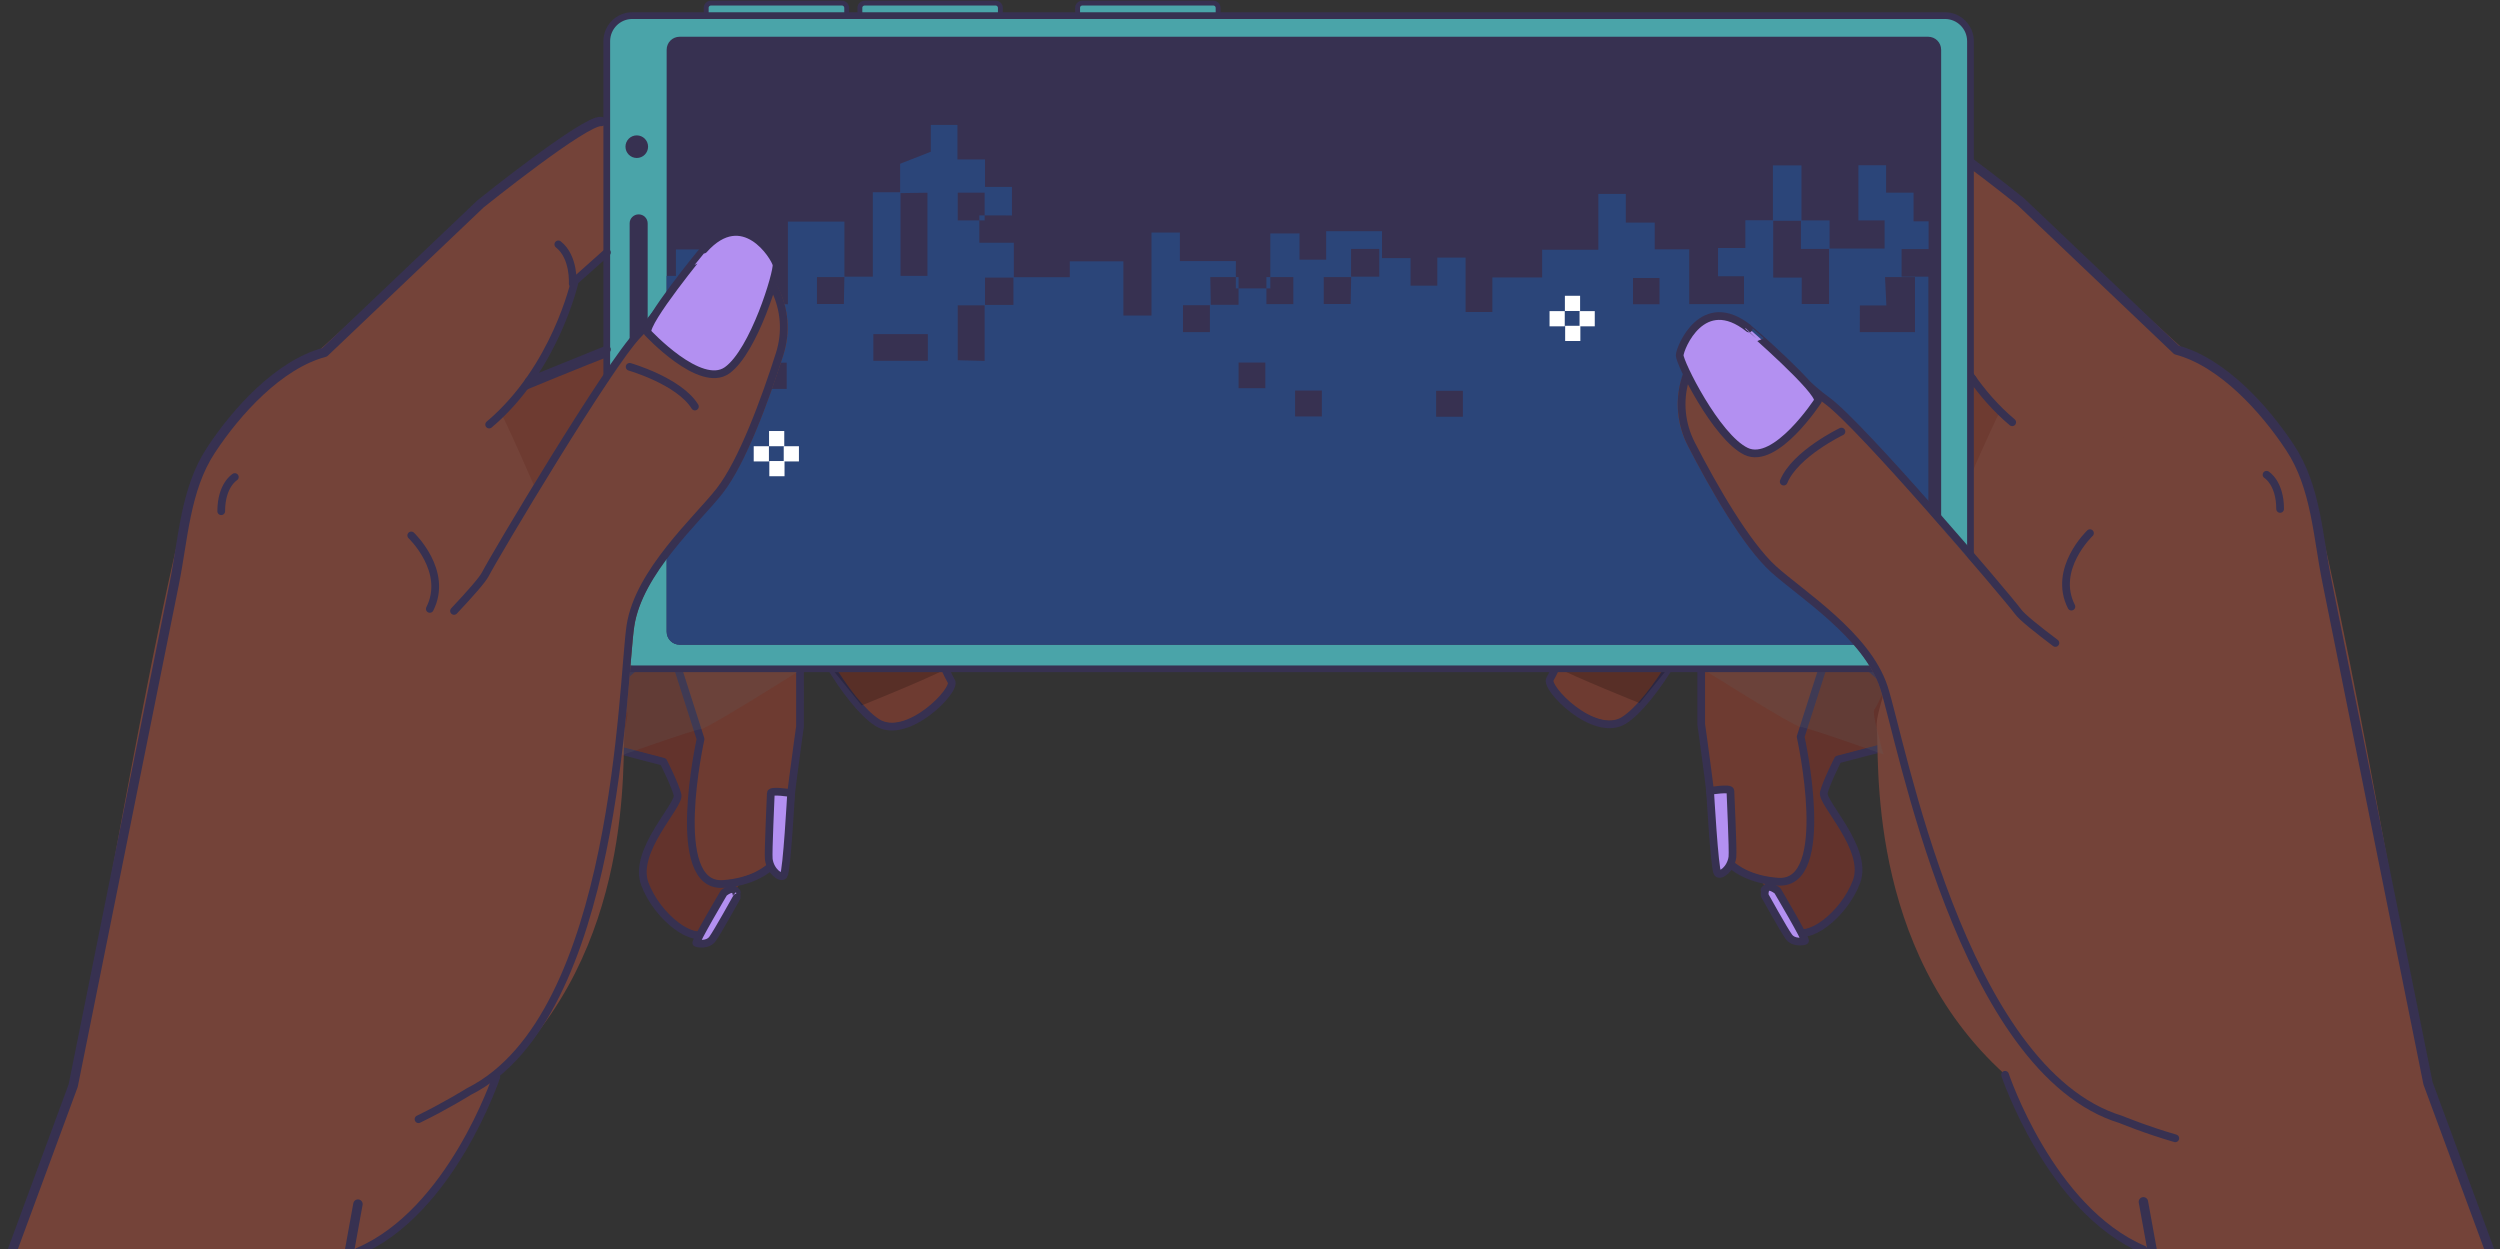 <?xml version="1.0" encoding="utf-8"?>
<!-- Generator: Adobe Illustrator 27.9.1, SVG Export Plug-In . SVG Version: 6.00 Build 0)  -->
<svg version="1.1" id="Capa_1" xmlns="http://www.w3.org/2000/svg" xmlns:xlink="http://www.w3.org/1999/xlink" x="0px" y="0px"
	 viewBox="0 0 1857.8 928.5" style="enable-background:new 0 0 1857.8 928.5;" xml:space="preserve">
<rect x="0" y="0" width="1857.8" height="928.5" fill="#333333" stroke="none"/>
<style type="text/css">
	.st0{clip-path:url(#SVGID_00000083809549112803519250000008469492254068570777_);}
	.st1{fill:#63332C;}
	.st2{fill:#6E3B31;}
	.st3{fill:none;stroke:#373151;stroke-width:5.744;stroke-linecap:round;stroke-linejoin:round;}
	.st4{fill:#744339;}
	.st5{fill:#B390F1;stroke:#373151;stroke-width:5.744;stroke-linecap:round;stroke-linejoin:round;}
	.st6{opacity:0.2;enable-background:new    ;}
	.st7{opacity:0.2;fill:#606060;enable-background:new    ;}
	.st8{fill:none;stroke:#373151;stroke-width:7;stroke-linecap:round;stroke-linejoin:round;}
	.st9{fill:#544A00;stroke:#373151;stroke-width:4.459;stroke-linecap:round;stroke-linejoin:round;}
	.st10{fill:#4AA4A9;stroke:#373151;stroke-width:3.614;stroke-linecap:round;stroke-linejoin:round;}
	.st11{fill:#4AA4A9;stroke:#373151;stroke-width:5;stroke-linecap:round;stroke-linejoin:round;}
	.st12{fill:#373151;}
	.st13{clip-path:url(#SVGID_00000174604093148597743780000015277292470861698713_);}
	.st14{fill:#2B4579;}
	.st15{fill:#FFFFFF;}
	.st16{fill:#88B73E;stroke:#373151;stroke-width:4.459;stroke-linecap:round;stroke-linejoin:round;}
	.st17{fill:#9F7C3E;stroke:#373151;stroke-width:4.459;stroke-linecap:round;stroke-linejoin:round;}
	.st18{fill:none;stroke:#E2CC6F;stroke-width:4.459;stroke-linecap:round;stroke-linejoin:round;}
	.st19{fill:#77633E;}
	.st20{fill:none;stroke:#373151;stroke-width:14;stroke-linecap:round;stroke-linejoin:round;}
</style>
<g>
	<g id="Capa_2_00000117666400189639290670000009060226496568105401_">
		<g id="Capa_1-2">
			<g>
				<g>
					<defs>
						<rect id="SVGID_1_" width="1862.6" height="928.4"/>
					</defs>
					<clipPath id="SVGID_00000036209771882774148140000005664151181841380765_">
						<use xlink:href="#SVGID_1_"  style="overflow:visible;"/>
					</clipPath>
					<g style="clip-path:url(#SVGID_00000036209771882774148140000005664151181841380765_);">
						<path class="st1" d="M1418.6,548l-52.8,13.8c0,0-8.6,16.9-10.5,24.6s33.5,41.7,24.3,66.2s-36.9,46.1-47.7,35.3
							s-58.6-87.7-58.5-109.3c0.1-21.5,1.6-124.6,15.4-144.6s58.8-56.9,105.6-29.2s59.1,32.3,62.2,53.9
							C1459.7,480.3,1418.6,548,1418.6,548L1418.6,548z"/>
						<path class="st2" d="M1542.8,314.1c0,0-236.1-103-252.4-92.3s-133.9,273.9-138.5,280.1s32.9,44.6,54.9,30.8
							s55.9-72.7,55.9-91.8s70.8-63.6,70.8-88.3s61.1,74.8,109.8,49.7C1492,377.2,1541.2,332.6,1542.8,314.1L1542.8,314.1z"/>
						<path class="st2" d="M1418.6,514.9c-7.5,1.5-55.9-46.9-55.9-46.9l-24.6,76.9c0,0,24.6,110.8-16.9,107.7s-49.4-32.3-47.8-36.9
							c1.6-4.6-9.2-80.1-9.2-80.1v-59.9c0,0,26.2-124.6,50.8-129.3c24.6-4.6,118.7,26.8,123.2,68
							C1442.8,455.7,1462.2,506.4,1418.6,514.9L1418.6,514.9z"/>
						<path class="st3" d="M1428.7,427.7c19.3,11.9,25.8,18.7,27.9,33.6c3.1,21.5-38,89.3-38,89.3l-52.8,13.8
							c0,0-8.6,16.9-10.5,24.6s33.5,41.7,24.3,66.2s-36.9,46.1-47.7,35.3c-3.7-3.7-11.7-15-20.6-29.3"/>
						<path class="st3" d="M1542.8,316.7c0,0-236.1-103-252.4-92.3s-133.9,273.9-138.5,280.1s32.9,44.6,54.9,30.8
							s55.9-72.7,55.9-91.8s70.8-63.6,70.8-88.3s61.1,74.8,109.8,49.7C1492,379.8,1541.2,335.2,1542.8,316.7L1542.8,316.7z"/>
						<path class="st3" d="M1418.6,517.5c-7.5,1.5-55.9-46.9-55.9-46.9l-24.6,76.9c0,0,24.6,110.8-16.9,107.7s-49.4-32.3-47.8-36.9
							s-9.2-80.1-9.2-80.1v-59.9c0,0,26.2-124.6,50.8-129.3c24.6-4.6,118.7,26.8,123.2,68S1462.2,509,1418.6,517.5L1418.6,517.5z"/>
						<path class="st4" d="M1608.2,260.2c0,0-99.9-1.5-124.6,50.8s-91.4,208.3-89,229.1s-8.9,164.5,95.5,258.5
							c0,0,44.3,114.8,106.7,130.9l187,1011c0,0,399.3-64.6,376.2-161.6S1811.3,835,1804.4,805s-76.2-443.2-96.9-466.3
							S1648,256.9,1608.2,260.2L1608.2,260.2z"/>
						<path class="st4" d="M1623.2,260.1l-139.6-126.8c0,0-122.3-77.3-127-77.3s-122.3-45-138.5-25.4s-16.2,35.8,8.1,47.3
							s113.1,56.6,117.7,60s84.2,61.2,87.7,69.2s51.9,158.1,139.6,121.2S1623.2,260.1,1623.2,260.1L1623.2,260.1z"/>
						<path class="st5" d="M1270.8,587.7c0,0,15.1-2.4,15.1,0s2.1,44.3,1.5,49.2c-1.2,8.9-8.9,14.5-11.1,11.9
							S1270.8,587.7,1270.8,587.7L1270.8,587.7z"/>
						<path class="st5" d="M1320.9,661.9c0,0,21.8,36.9,20.4,37.3c-1.3,0.4-8.4,1.8-12-3.1s-17.9-30.7-17.9-30.7
							S1310.2,653.9,1320.9,661.9L1320.9,661.9z"/>
						<path class="st6" d="M1155.3,495.2c14.9,8,63.1,27.3,63.1,27.3l22.2-27.3H1155.3z"/>
						<path class="st7" d="M1363.3,485.4l-101.1,9.8c0,0,70.2,44.4,75.6,44.9c5.3,0.4,61.9,20.5,61.9,20.5s-9.1-30.7-6.8-33.4
							s9-18.3,9-18.3l-39.2-38.3L1363.3,485.4L1363.3,485.4z"/>
						<path class="st8" d="M1412,88.6c11.8-1.4,89.6,61.2,89.6,61.2l115.9,110.3c34.1,9.1,65.6,44.1,84.4,72.7
							c19.3,29.2,20.6,66.4,27.4,99.7c8.3,41.2,16.6,82.4,24.9,123.6c16.7,83,33.4,165.9,50.1,248.9l329.4,892.7"/>
						<path class="st3" d="M1407.8,185.9l23.8,21.2c0,0,14.4,65.2,63.7,106.7"/>
						<path class="st3" d="M1433.1,209.1c0,0-1.3-19.8,10.7-29.2"/>
						<line class="st3" x1="1465.9" y1="281.5" x2="1407.8" y2="258"/>
						<path class="st3" d="M1553.1,396.2c0,0-28,26.5-13.8,54.6"/>
						<path class="st3" d="M1684.3,352.8c0,0,10.1,6,10.1,25.4"/>
						<path class="st3" d="M1490,798.7c0,0,33.5,100.3,102.8,129.8"/>
						<line class="st8" x1="1734.2" y1="1673.3" x2="1592.8" y2="893.1"/>
						<path class="st9" d="M-62.4,1044.8c0,0-9.5,19.2,121.4,8.5c0,0,231.3,4.1,218.8-18.4c0,0,5.5-17.7-17.9-20.5
							c-53.7-6.4-315.3,14.7-318.2,20.9S-65.9,1044-62.4,1044.8L-62.4,1044.8z"/>
						<path class="st1" d="M440.1,549.7l52.8,13.8c0,0,8.6,16.9,10.5,24.6s-33.5,41.7-24.3,66.2s36.9,46.1,47.7,35.3
							s58.6-87.7,58.5-109.3c-0.1-21.5-1.6-124.6-15.4-144.6s-58.8-56.9-105.6-29.2c-46.8,27.7-59.1,32.3-62.2,53.9
							S440.1,549.7,440.1,549.7L440.1,549.7z"/>
						<path class="st2" d="M316,315.8c0,0,236.1-103,252.4-92.3c16.3,10.6,133.9,273.9,138.5,280.1S674,548.2,652,534.4
							s-56-72.8-56-91.9s-70.8-63.6-70.8-88.3s-61.1,74.8-109.8,49.7C366.7,378.9,317.5,334.2,316,315.8L316,315.8z"/>
						<path class="st2" d="M440.1,516.6c7.5,1.5,55.9-46.9,55.9-46.9l24.6,76.9c0,0-24.6,110.8,16.9,107.7s49.4-32.3,47.8-36.9
							c-1.6-4.6,9.2-80.1,9.2-80.1v-59.9c0,0-26.2-124.6-50.8-129.3c-24.6-4.6-118.7,26.8-123.2,68S396.6,508.1,440.1,516.6
							L440.1,516.6z"/>
						<path class="st3" d="M430.1,429.4c-19.3,11.9-25.8,18.7-27.9,33.6c-3.1,21.5,38,89.3,38,89.3l52.8,13.8
							c0,0,8.6,16.9,10.5,24.6s-33.5,41.7-24.3,66.2s36.9,46.1,47.7,35.3c3.7-3.7,11.7-15,20.6-29.3"/>
						<path class="st3" d="M316,318.4c0,0,236.1-103,252.4-92.3c16.3,10.6,133.9,273.9,138.5,280.1S674,550.8,652,537
							s-56-72.8-56-91.9s-70.8-63.6-70.8-88.3s-61.1,74.8-109.8,49.7C366.7,381.5,317.5,336.9,316,318.4L316,318.4z"/>
						<path class="st3" d="M440.1,519.2c7.5,1.5,55.9-46.9,55.9-46.9l24.6,76.9c0,0-24.6,110.8,16.9,107.7s49.4-32.3,47.8-36.9
							c-1.6-4.6,9.2-80.1,9.2-80.1V480c0,0-26.2-124.6-50.8-129.3c-24.6-4.6-118.7,26.8-123.2,68C416,460,396.6,510.7,440.1,519.2
							L440.1,519.2z"/>
						<path class="st4" d="M250.6,261.9c0,0,99.9-1.5,124.6,50.8s91.4,208.3,89,229.1s8.9,164.5-95.5,258.5
							c0,0-44.3,114.8-106.7,130.9l-187,1011c0,0-399.3-64.6-376.2-161.6c23.1-96.9,348.5-944.1,355.5-974.1
							c6.9-30,76.2-443.2,96.9-466.3C172.1,317.3,210.8,258.6,250.6,261.9L250.6,261.9z"/>
						<path class="st4" d="M235.6,261.8L375.2,135c0,0,122.3-77.3,127-77.3s122.3-45,138.5-25.4s16.2,35.8-8.1,47.3
							s-113.1,56.6-117.7,60s-84.2,61.2-87.7,69.2s-52,158.1-139.7,121.2S235.6,261.8,235.6,261.8L235.6,261.8z"/>
						<path class="st5" d="M587.9,589.4c0,0-15.1-2.4-15.1,0s-2.1,44.3-1.5,49.2c1.2,8.9,8.9,14.5,11.1,11.9
							C584.7,647.7,587.9,589.4,587.9,589.4z"/>
						<path class="st5" d="M537.9,663.5c0,0-21.8,36.9-20.4,37.3s8.4,1.8,12-3.1c3.6-4.9,17.9-30.7,17.9-30.7
							S548.5,655.5,537.9,663.5z"/>
						<path class="st6" d="M703.4,496.9c-14.9,8-63.1,27.3-63.1,27.3l-22.2-27.3L703.4,496.9L703.4,496.9z"/>
						<path class="st7" d="M495.4,487.1l101.1,9.8c0,0-70.2,44.4-75.6,44.9c-5.3,0.4-61.9,20.5-61.9,20.5s9.1-30.7,6.8-33.4
							s-9-18.3-9-18.3l39.2-38.3L495.4,487.1L495.4,487.1z"/>
						<path class="st10" d="M528.4,2.3h97.2c2,0,3.6,1.6,3.6,3.6v42.8c0,2-1.6,3.6-3.6,3.6h-97.2c-2,0-3.6-1.6-3.6-3.6V5.9
							C524.7,3.9,526.4,2.3,528.4,2.3z"/>
						<path class="st10" d="M642.6,2.3h97.2c2,0,3.6,1.6,3.6,3.6v42.8c0,2-1.6,3.6-3.6,3.6h-97.2c-2,0-3.6-1.6-3.6-3.6V5.9
							C638.9,3.9,640.6,2.3,642.6,2.3z"/>
						<path class="st10" d="M804.4,2.3h97.2c2,0,3.6,1.6,3.6,3.6v42.8c0,2-1.6,3.6-3.6,3.6h-97.2c-2,0-3.6-1.6-3.6-3.6V5.9
							C800.7,3.9,802.3,2.3,804.4,2.3z"/>
						<path class="st11" d="M469.9,11.6h975.4c10.5,0,19,8.5,19,19V478c0,10.5-8.5,19-19,19H469.9c-10.5,0-19-8.5-19-19V30.5
							C451,20.1,459.4,11.6,469.9,11.6z"/>
						<path class="st12" d="M505.1,27.3h927.7c5.4,0,9.7,4.3,9.7,9.7v432.4c0,5.4-4.3,9.7-9.7,9.7H505.1c-5.4,0-9.7-4.3-9.7-9.7V37
							C495.4,31.6,499.7,27.3,505.1,27.3z"/>
						<path class="st12" d="M474.6,159.3L474.6,159.3c3.7,0,6.7,3,6.7,6.7v157.6c0,3.7-3,6.7-6.7,6.7l0,0c-3.7,0-6.7-3-6.7-6.7
							V165.9C467.9,162.3,470.9,159.3,474.6,159.3z"/>
						<circle class="st12" cx="473.2" cy="109" r="8.4"/>
						<g>
							<g>
								<defs>
									<path id="SVGID_00000160900624740112718230000000481683564502130837_" d="M505.1,27.3h927.7c5.4,0,9.7,4.3,9.7,9.7v432.4
										c0,5.4-4.3,9.7-9.7,9.7H505.1c-5.4,0-9.7-4.3-9.7-9.7V37C495.4,31.6,499.7,27.3,505.1,27.3z"/>
								</defs>
								<clipPath id="SVGID_00000031888929287325489310000004652616194282547881_">
									<use xlink:href="#SVGID_00000160900624740112718230000000481683564502130837_"  style="overflow:visible;"/>
								</clipPath>
								<g style="clip-path:url(#SVGID_00000031888929287325489310000004652616194282547881_);">
									<path class="st14" d="M668.9,121.7v21.2h-0.2c-0.1,0-0.1,0-0.2,0h-0.2c-0.1,0-0.1,0-0.2,0H668c-0.1,0-0.1,0-0.2,0h-0.3
										c-0.1,0-0.1,0-0.2,0H667c-0.1,0-0.1,0-0.2,0h-0.5c-0.1,0-0.1,0-0.2,0H666c-0.1,0-0.1,0-0.2,0h-0.5c-0.1,0-0.1,0-0.2,0h-0.6
										c-0.1,0-0.1,0-0.2,0h-0.5c-0.1,0-0.1,0-0.2,0H663c-0.1,0-0.1,0-0.2,0H662c-0.1,0-0.1,0-0.2,0H661c-0.1,0-0.1,0-0.2,0h-1.1
										c-0.1,0-0.1,0-0.2,0h-1.6c-0.1,0-0.1,0-0.2,0H656c-0.1,0-0.1,0-0.2,0h-7.2v62.7h-21.1v-40.9h-42v61.4h-20.6v-40.6h-21v40.2
										h-21v-40.3h-20.6V205h-13.9v1139H501v-40.4h20.6v20.5h104.9c0,0.1,0,0.1,0,0.2s0,0.1,0,0.2s0,0.1,0,0.2s0,0.1,0,0.2
										s0,0.1,0,0.2s0,0.1,0,0.2s0,0.1,0,0.2s0,0.1,0,0.2s0,0.1,0,0.2s0,0.1,0,0.2s0,0.1,0,0.2s0,0.1,0,0.2s0,0.1,0,0.2
										s0,0.1,0,0.2s0,0.1,0,0.2s0,0.1,0,0.2s0,0.1,0,0.2s0,0.1,0,0.2s0,0.1,0,0.2s0,0.1,0,0.2s0,0.1,0,0.2s0,0.1,0,0.2
										s0,0.1,0,0.2s0,0.1,0,0.2s0,0.1,0,0.2s0,0.1,0,0.2s0,0.1,0,0.2s0,0.1,0,0.2s0,0.1,0,0.2s0,0.1,0,0.2s0,0.1,0,0.2
										s0,0.1,0,0.2s0,0.1,0,0.2s0,0.1,0,0.2s0,0.1,0,0.2s0,0.1,0,0.2s0,0.1,0,0.2s0,0.1,0,0.2s0,0.1,0,0.2s0,0.1,0,0.2
										s0,0.1,0,0.2s0,0.1,0,0.2s0,0.1,0,0.2s0,0.1,0,0.2s0,0.1,0,0.2s0,0.1,0,0.2s0,0.1,0,0.2s0,0.1,0,0.2s0,0.1,0,0.2
										s0,0.1,0,0.2s0,0.1,0,0.2s0,0.1,0,0.2s0,0.1,0,0.2s0,0.1,0,0.2s0,0.1,0,0.2s0,0.1,0,0.2s0,0.1,0,0.2s0,0.1,0,0.2
										s0,0.1,0,0.2s0,0.1,0,0.2s0,0.1,0,0.2s0,0.1,0,0.2s0,0.1,0,0.2s0,0.1,0,0.2s0,0.1,0,0.2v0.2c0,0.1,0,0.1,0,0.2s0,0.1,0,0.2
										s0,0.1,0,0.2s0,0.1,0,0.2s0,0.1,0,0.2s0,0.1,0,0.2s0,0.1,0,0.2s0,0.1,0,0.2s0,0.1,0,0.2s0,0.1,0,0.2s0,0.1,0,0.2
										s0,0.1,0,0.2s0,0.1,0,0.2s0,0.1,0,0.2v0.2c0,0.1,0,0.1,0,0.2s0,0.1,0,0.2s0,0.1,0,0.2s0,0.1,0,0.2s0,0.1,0,0.2s0,0.1,0,0.2
										s0,0.1,0,0.2s0,0.1,0,0.2s0,0.1,0,0.2s0,0.1,0,0.2s0,0.1,0,0.2s0,0.1,0,0.2s0,0.1,0,0.2s0,0.1,0,0.2s0,0.1,0,0.2
										s0,0.1,0,0.2s0,0.1,0,0.2s0,0.1,0,0.2s0,0.1,0,0.2s0,0.1,0,0.2s0,0.1,0,0.2s0,0.1,0,0.2s0,0.1,0,0.2s0,0.1,0,0.2
										s0,0.1,0,0.2s0,0.1,0,0.2s0,0.1,0,0.2s0,0.1,0,0.2s0,0.1,0,0.2s0,0.1,0,0.2s0,0.1,0,0.2s0,0.1,0,0.2s0,0.1,0,0.2
										s0,0.1,0,0.2s0,0.1,0,0.2s0,0.1,0,0.2s0,0.1,0,0.2s0,0.1,0,0.2s0,0.1,0,0.2s0,0.1,0,0.2s0,0.1,0,0.2s0,0.1,0,0.2
										s0,0.1,0,0.2v0.2c0,0.1,0,0.1,0,0.2s0,0.1,0,0.2s0,0.1,0,0.2c0.1,0,0.1,0,0.2,0c0.1,0,0.1,0,0.2,0c0.1,0,0.1,0,0.2,0
										s0.1,0,0.2,0c0.1,0,0.1,0,0.2,0c0.1,0,0.1,0,0.2,0c0.1,0,0.1,0,0.2,0c0.1,0,0.1,0,0.2,0c0.1,0,0.1,0,0.2,0
										c0.1,0,0.1,0,0.2,0c0.1,0,0.1,0,0.2,0c0.1,0,0.1,0,0.2,0c0.1,0,0.1,0,0.2,0c0.1,0,0.1,0,0.2,0c0.1,0,0.1,0,0.2,0
										s0.1,0,0.2,0c0.1,0,0.1,0,0.2,0c0.1,0,0.1,0,0.2,0c0.1,0,0.1,0,0.2,0c0.1,0,0.1,0,0.2,0c0.1,0,0.1,0,0.2,0s0.1,0,0.2,0
										c0.1,0,0.1,0,0.2,0c0.1,0,0.1,0,0.2,0c0.1,0,0.1,0,0.2,0h0.2c0.1,0,0.1,0,0.2,0c0.1,0,0.1,0,0.2,0c0.1,0,0.1,0,0.2,0
										s0.1,0,0.2,0c0.1,0,0.1,0,0.2,0s0.1,0,0.2,0c0.1,0,0.1,0,0.2,0c0.1,0,0.1,0,0.2,0c0.1,0,0.1,0,0.2,0c0.1,0,0.1,0,0.2,0
										c0.1,0,0.1,0,0.2,0s0.1,0,0.2,0s0.1,0,0.2,0s0.1,0,0.2,0s0.1,0,0.2,0c0.1,0,0.1,0,0.2,0s0.1,0,0.2,0c0.1,0,0.1,0,0.2,0
										c0.1,0,0.1,0,0.2,0s0.1,0,0.2,0c0.1,0,0.1,0,0.2,0c0.1,0,0.1,0,0.2,0c0.1,0,0.1,0,0.2,0c0.1,0,0.1,0,0.2,0
										c0.1,0,0.1,0,0.2,0c0.1,0,0.1,0,0.2,0c0.1,0,0.1,0,0.2,0c0.1,0,0.1,0,0.2,0s0.1,0,0.2,0c0.1,0,0.1,0,0.2,0s0.1,0,0.2,0
										c0.1,0,0.1,0,0.2,0s0.1,0,0.2,0c0.1,0,0.1,0,0.2,0s0.1,0,0.2,0c0.1,0,0.1,0,0.2,0c0.1,0,0.1,0,0.2,0c0.1,0,0.1,0,0.2,0
										c0.1,0,0.1,0,0.2,0s0.1,0,0.2,0c0.1,0,0.1,0,0.2,0c0.1,0,0.1,0,0.2,0s0.1,0,0.2,0c0.1,0,0.1,0,0.2,0c0.1,0,0.1,0,0.2,0
										s0.1,0,0.2,0c0.1,0,0.1,0,0.2,0c0.1,0,0.1,0,0.2,0h0.2c0.1,0,0.1,0,0.2,0c0.1,0,0.1,0,0.2,0s0.1,0,0.2,0h0.2
										c0.1,0,0.1,0,0.2,0c0.1,0,0.1,0,0.2,0h0.2c0.1,0,0.1,0,0.2,0c0.1,0,0.1,0,0.2,0h0.2c0.1,0,0.1,0,0.2,0h0.2
										c0.1,0,0.1,0,0.2,0h0.2c0.1,0,0.1,0,0.2,0h0.3c0.1,0,0.1,0,0.2,0h0.3c0.1,0,0.1,0,0.2,0h0.3c0.1,0,0.1,0,0.2,0h0.7
										c0.1,0,0.1,0,0.2,0h1c0.1,0,0.1,0,0.2,0h3v-20.2h41.1c0-0.1,0-0.1,0-0.2s0-0.1,0-0.2s0-0.1,0-0.2s0-0.1,0-0.2s0-0.1,0-0.2
										s0-0.1,0-0.2s0-0.1,0-0.2s0-0.1,0-0.2s0-0.1,0-0.2s0-0.1,0-0.2s0-0.1,0-0.2s0-0.1,0-0.2s0-0.1,0-0.2s0-0.1,0-0.2
										s0-0.1,0-0.2s0-0.1,0-0.2s0-0.1,0-0.2s0-0.1,0-0.2s0-0.1,0-0.2s0-0.1,0-0.2s0-0.1,0-0.2s0-0.1,0-0.2s0-0.1,0-0.2
										s0-0.1,0-0.2s0-0.1,0-0.2s0-0.1,0-0.2s0-0.1,0-0.2s0-0.1,0-0.2s0-0.1,0-0.2s0-0.1,0-0.2s0-0.1,0-0.2s0-0.1,0-0.2
										s0-0.1,0-0.2s0-0.1,0-0.2s0-0.1,0-0.2v-0.2c0-0.1,0-0.1,0-0.2s0-0.1,0-0.2s0-0.1,0-0.2s0-0.1,0-0.2s0-0.1,0-0.2
										s0-0.1,0-0.2s0-0.1,0-0.2s0-0.1,0-0.2s0-0.1,0-0.2s0-0.1,0-0.2s0-0.1,0-0.2s0-0.1,0-0.2s0-0.1,0-0.2s0-0.1,0-0.2
										s0-0.1,0-0.2s0-0.1,0-0.2s0-0.1,0-0.2s0-0.1,0-0.2s0-0.1,0-0.2s0-0.1,0-0.2s0-0.1,0-0.2s0-0.1,0-0.2s0-0.1,0-0.2
										s0-0.1,0-0.2s0-0.1,0-0.2s0-0.1,0-0.2s0-0.1,0-0.2s0-0.1,0-0.2s0-0.1,0-0.2s0-0.1,0-0.2s0-0.1,0-0.2s0-0.1,0-0.2
										s0-0.1,0-0.2s0-0.1,0-0.2s0-0.1,0-0.2s0-0.1,0-0.2s0-0.1,0-0.2s0-0.1,0-0.2s0-0.1,0-0.2s0-0.1,0-0.2s0-0.1,0-0.2
										s0-0.1,0-0.2s0-0.1,0-0.2s0-0.1,0-0.2s0-0.1,0-0.2s0-0.1,0-0.2s0-0.1,0-0.2s0-0.1,0-0.2s0-0.1,0-0.2s0-0.1,0-0.2
										s0-0.1,0-0.2s0-0.1,0-0.2s0-0.1,0-0.2s0-0.1,0-0.2s0-0.1,0-0.2s0-0.1,0-0.2s0-0.1,0-0.2s0-0.1,0-0.2s0-0.1,0-0.2
										s0-0.1,0-0.2s0-0.1,0-0.2s0-0.1,0-0.2s0-0.1,0-0.2s0-0.1,0-0.2v-0.2v-0.2c0-0.1,0-0.1,0-0.2s0-0.1,0-0.2s0-0.1,0-0.2
										s0-0.1,0-0.2s0-0.1,0-0.2s0-0.1,0-0.2s0-0.1,0-0.2s0-0.1,0-0.2s0-0.1,0-0.2s0-0.1,0-0.2s0-0.1,0-0.2s0-0.1,0-0.2
										s0-0.1,0-0.2s0-0.1,0-0.2s0-0.1,0-0.2s0-0.1,0-0.2s0-0.1,0-0.2s0-0.1,0-0.2s0-0.1,0-0.2s0-0.1,0-0.2s0-0.1,0-0.2
										s0-0.1,0-0.2s0-0.1,0-0.2s0-0.1,0-0.2s0-0.1,0-0.2s0-0.1,0-0.2h20v-41.5h21v19.6H752v21.3h-20v21.2h20v20.6h41.8
										c0-0.1,0-0.2,0-0.3s0-0.2,0-0.3c0-0.1,0-0.2,0-0.3s0-0.2,0-0.3c0-0.1,0-0.2,0-0.3s0-0.2,0-0.3c0-0.1,0-0.2,0-0.3
										s0-0.2,0-0.3c0-0.1,0-0.2,0-0.3s0-0.2,0-0.3c0-0.1,0-0.2,0-0.3s0-0.2,0-0.3s0-0.2,0-0.3c0-0.1,0-0.2,0-0.3s0-0.2,0-0.3
										c0-0.1,0-0.2,0-0.3s0-0.2,0-0.3c0-0.1,0-0.2,0-0.3s0-0.2,0-0.3c0-0.1,0-0.2,0-0.3s0-0.2,0-0.3c0-0.1,0-0.2,0-0.3
										s0-0.2,0-0.3c0-0.1,0-0.2,0-0.3s0-0.2,0-0.3c0-0.1,0-0.2,0-0.3s0-0.2,0-0.3c0-0.1,0-0.2,0-0.3s0-0.2,0-0.3
										c0-0.1,0-0.2,0-0.3s0-0.2,0-0.3c0-0.1,0-0.2,0-0.3s0-0.2,0-0.3c0-0.1,0-0.2,0-0.3s0-0.2,0-0.3c0-0.1,0-0.2,0-0.3
										s0-0.2,0-0.3c0-0.1,0-0.2,0-0.3s0-0.2,0-0.3c0-0.1,0-0.2,0-0.3c0-0.1,0-0.2,0-0.3s0-0.2,0-0.3c0-0.1,0-0.2,0-0.3
										s0-0.2,0-0.3c0-0.1,0-0.2,0-0.3s0-0.2,0-0.3c0-0.1,0-0.2,0-0.3s0-0.2,0-0.3c0-0.1,0-0.2,0-0.3s0-0.2,0-0.3
										c0-0.1,0-0.2,0-0.3s0-0.2,0-0.3c0-0.1,0-0.2,0-0.3s0-0.2,0-0.3c0-0.1,0-0.2,0-0.3s0-0.2,0-0.3c0-0.1,0-0.2,0-0.3
										s0-0.2,0-0.3c0-0.1,0-0.2,0-0.3s0-0.2,0-0.3c0-0.1,0-0.2,0-0.3s0-0.2,0-0.3c0-0.1,0-0.2,0-0.3s0-0.2,0-0.3
										c0-0.1,0-0.2,0-0.3s0-0.2,0-0.3c0-0.1,0-0.2,0-0.3c0-0.1,0-0.2,0-0.3s0-0.2,0-0.3c0-0.1,0-0.2,0-0.3s0-0.2,0-0.3
										c0-0.1,0-0.2,0-0.3s0-0.2,0-0.3c0-0.1,0-0.2,0-0.3s0-0.2,0-0.3c0-0.1,0-0.2,0-0.3s0-0.2,0-0.3c0-0.1,0-0.2,0-0.3
										s0-0.2,0-0.3c0-0.1,0-0.2,0-0.3c0-0.1,0-0.2,0-0.3s0-0.2,0-0.3c0-0.1,0-0.2,0-0.3s0-0.2,0-0.3c0-0.1,0-0.2,0-0.3
										s0-0.2,0-0.3c0-0.1,0-0.2,0-0.3c0-0.1,0-0.2,0-0.3s0-0.2,0-0.3c0-0.1,0-0.2,0-0.3s0-0.2,0-0.3c0-0.1,0-0.2,0-0.3
										s0-0.2,0-0.3s0-0.2,0-0.3c0-0.1,0-0.2,0-0.3s0-0.2,0-0.3c0-0.1,0-0.2,0-0.3c0-0.1,0-0.2,0-0.3s0-0.2,0-0.3
										c0-0.1,0-0.2,0-0.3s0-0.2,0-0.3c0-0.1,0-0.2,0-0.3c0-0.1,0-0.2,0-0.3s0-0.2,0-0.3c0-0.1,0-0.2,0-0.3s0-0.2,0-0.3
										s0-0.2,0-0.3c0-0.1,0-0.2,0-0.3c0-0.1,0-0.2,0-0.3s0-0.2,0-0.3c0-0.1,0-0.2,0-0.3s0-0.2,0-0.3s0-0.2,0-0.3
										c0-0.1,0-0.2,0-0.3s0-0.2,0-0.3s0-0.2,0-0.3c0-0.1,0-0.2,0-0.3c0-0.1,0-0.2,0-0.3s0-0.2,0-0.3s0-0.2,0-0.3
										c0-0.1,0-0.2,0-0.3s0-0.2,0-0.3s0-0.2,0-0.3c0-0.1,0-0.2,0-0.3c0-0.1,0-0.2,0-0.3s0-0.2,0-0.3s0-0.2,0-0.3
										c0-0.1,0-0.2,0-0.3h20.6v20H836v-20h20.9v-20.9h20.5v41H898v-20h63.3v-42.4h20.3c0,0.1,0,0.2,0,0.3c0,0.1,0,0.2,0,0.3
										s0,0.2,0,0.3v0.3c0,0.1,0,0.2,0,0.3s0,0.2,0,0.3s0,0.2,0,0.3s0,0.2,0,0.3s0,0.2,0,0.3c0,0.1,0,0.2,0,0.3c0,0.1,0,0.2,0,0.3
										s0,0.2,0,0.3c0,0.1,0,0.2,0,0.3c0,0.1,0,0.2,0,0.3c0,0.1,0,0.2,0,0.3s0,0.2,0,0.3s0,0.2,0,0.3c0,0.1,0,0.2,0,0.3
										c0,0.1,0,0.2,0,0.3c0,0.1,0,0.2,0,0.3c0,0.1,0,0.2,0,0.3c0,0.1,0,0.2,0,0.3c0,0.1,0,0.2,0,0.3c0,0.1,0,0.2,0,0.3
										c0,0.1,0,0.2,0,0.3c0,0.1,0,0.2,0,0.3s0,0.2,0,0.3c0,0.1,0,0.2,0,0.3s0,0.2,0,0.3c0,0.1,0,0.2,0,0.3v0.3c0,0.1,0,0.2,0,0.3
										s0,0.2,0,0.3v0.3c0,0.1,0,0.2,0,0.3s0,0.2,0,0.3v0.3c0,0.1,0,0.2,0,0.3c0,0.1,0,0.2,0,0.3c0,0.1,0,0.2,0,0.3
										c0,0.1,0,0.2,0,0.3s0,0.2,0,0.3s0,0.2,0,0.3s0,0.2,0,0.3s0,0.2,0,0.3s0,0.2,0,0.3s0,0.2,0,0.3c0,0.1,0,0.2,0,0.3
										c0,0.1,0,0.2,0,0.3s0,0.2,0,0.3c0,0.1,0,0.2,0,0.3c0,0.1,0,0.2,0,0.3c0,0.1,0,0.2,0,0.3c0,0.1,0,0.2,0,0.3s0,0.2,0,0.3
										s0,0.2,0,0.3s0,0.2,0,0.3c0,0.1,0,0.2,0,0.3s0,0.2,0,0.3c0,0.1,0,0.2,0,0.3c0,0.1,0,0.2,0,0.3s0,0.2,0,0.3
										c0,0.1,0,0.2,0,0.3s0,0.2,0,0.3c0,0.1,0,0.2,0,0.3s0,0.2,0,0.3c0,0.1,0,0.2,0,0.3c0,0.1,0,0.2,0,0.3s0,0.2,0,0.3
										s0,0.2,0,0.3c0,0.1,0,0.2,0,0.3s0,0.2,0,0.3s0,0.2,0,0.3c0,0.1,0,0.2,0,0.3c0,0.1,0,0.2,0,0.3s0,0.2,0,0.3s0,0.2,0,0.3
										c0,0.1,0,0.2,0,0.3s0,0.2,0,0.3s0,0.2,0,0.3v0.3c0,0.1,0,0.2,0,0.3s0,0.2,0,0.3s0,0.2,0,0.3v0.3c0,0.1,0,0.2,0,0.3v0.3
										c0,0.1,0,0.2,0,0.3v0.3c0,0.1,0,0.2,0,0.3v0.3c0,0.1,0,0.2,0,0.3v0.3c0,0.1,0,0.2,0,0.3v0.7c0,0.1,0,0.2,0,0.3v0.7
										c0,0.1,0,0.2,0,0.3v1c0,0.1,0,0.2,0,0.3v1.7c0,0.1,0,0.2,0,0.3v6.1h42.1v20.9h21v-19.7h21.5v-21.3h20.4v20.6h63.7v42.2
										c0.1,0,0.2,0,0.3,0s0.2,0,0.3,0c0.1,0,0.2,0,0.3,0s0.2,0,0.3,0c0.1,0,0.2,0,0.3,0s0.2,0,0.3,0s0.2,0,0.3,0
										c0.1,0,0.2,0,0.3,0c0.1,0,0.2,0,0.3,0s0.2,0,0.3,0c0.1,0,0.2,0,0.3,0c0.1,0,0.2,0,0.3,0s0.2,0,0.3,0c0.1,0,0.2,0,0.3,0
										c0.1,0,0.2,0,0.3,0h0.3c0.1,0,0.2,0,0.3,0c0.1,0,0.2,0,0.3,0c0.1,0,0.2,0,0.3,0c0.1,0,0.2,0,0.3,0s0.2,0,0.3,0s0.2,0,0.3,0
										c0.1,0,0.2,0,0.3,0s0.2,0,0.3,0s0.2,0,0.3,0c0.1,0,0.2,0,0.3,0c0.1,0,0.2,0,0.3,0c0.1,0,0.2,0,0.3,0s0.2,0,0.3,0
										c0.1,0,0.2,0,0.3,0s0.2,0,0.3,0c0.1,0,0.2,0,0.3,0s0.2,0,0.3,0c0.1,0,0.2,0,0.3,0s0.2,0,0.3,0s0.2,0,0.3,0
										c0.1,0,0.2,0,0.3,0c0.1,0,0.2,0,0.3,0s0.2,0,0.3,0c0.1,0,0.2,0,0.3,0c0.1,0,0.2,0,0.3,0c0.1,0,0.2,0,0.3,0
										c0.1,0,0.2,0,0.3,0c0.1,0,0.2,0,0.3,0c0.1,0,0.2,0,0.3,0c0.1,0,0.2,0,0.3,0c0.1,0,0.2,0,0.3,0c0.1,0,0.2,0,0.3,0
										s0.2,0,0.3,0s0.2,0,0.3,0c0.1,0,0.2,0,0.3,0s0.2,0,0.3,0s0.2,0,0.3,0s0.2,0,0.3,0c0.1,0,0.2,0,0.3,0c0.1,0,0.2,0,0.3,0
										s0.2,0,0.3,0c0.1,0,0.2,0,0.3,0c0.1,0,0.2,0,0.3,0s0.2,0,0.3,0c0.1,0,0.2,0,0.3,0s0.2,0,0.3,0c0.1,0,0.2,0,0.3,0
										s0.2,0,0.3,0s0.2,0,0.3,0c0.1,0,0.2,0,0.3,0s0.2,0,0.3,0c0.1,0,0.2,0,0.3,0c0.1,0,0.2,0,0.3,0c0.1,0,0.2,0,0.3,0
										c0.1,0,0.2,0,0.3,0s0.2,0,0.3,0c0.1,0,0.2,0,0.3,0c0.1,0,0.2,0,0.3,0c0.1,0,0.2,0,0.3,0c0.1,0,0.2,0,0.3,0
										c0.1,0,0.2,0,0.3,0c0.1,0,0.2,0,0.3,0c0.1,0,0.2,0,0.3,0c0.1,0,0.2,0,0.3,0s0.2,0,0.3,0s0.2,0,0.3,0c0.1,0,0.2,0,0.3,0
										c0.1,0,0.2,0,0.3,0s0.2,0,0.3,0c0.1,0,0.2,0,0.3,0s0.2,0,0.3,0s0.2,0,0.3,0c0.1,0,0.2,0,0.3,0s0.2,0,0.3,0
										c0.1,0,0.2,0,0.3,0s0.2,0,0.3,0c0.1,0,0.2,0,0.3,0s0.2,0,0.3,0s0.2,0,0.3,0s0.2,0,0.3,0s0.2,0,0.3,0c0.1,0,0.2,0,0.3,0
										s0.2,0,0.3,0s0.2,0,0.3,0c0.1,0,0.2,0,0.3,0s0.2,0,0.3,0s0.2,0,0.3,0s0.2,0,0.3,0s0.2,0,0.3,0c0.1,0,0.2,0,0.3,0
										s0.2,0,0.3,0s0.2,0,0.3,0s0.2,0,0.3,0c0.1,0,0.2,0,0.3,0s0.2,0,0.3,0s0.2,0,0.3,0c0.1,0,0.2,0,0.3,0s0.2,0,0.3,0
										c0.1,0,0.2,0,0.3,0c0.1,0,0.2,0,0.3,0s0.2,0,0.3,0c0.1,0,0.2,0,0.3,0s0.2,0,0.3,0s0.2,0,0.3,0c0.1,0,0.2,0,0.3,0
										s0.2,0,0.3,0c0.1,0,0.2,0,0.3,0s0.2,0,0.3,0c0.1,0,0.2,0,0.3,0s0.2,0,0.3,0c0.1,0,0.2,0,0.3,0s0.2,0,0.3,0
										c0,0.1,0,0.1,0,0.2v0.2c0,0.1,0,0.1,0,0.2s0,0.1,0,0.2s0,0.1,0,0.2v0.2c0,0.1,0,0.1,0,0.2s0,0.1,0,0.2s0,0.1,0,0.2
										s0,0.1,0,0.2s0,0.1,0,0.2s0,0.1,0,0.2v0.2c0,0.1,0,0.1,0,0.2s0,0.1,0,0.2s0,0.1,0,0.2s0,0.1,0,0.2s0,0.1,0,0.2s0,0.1,0,0.2
										v0.2c0,0.1,0,0.1,0,0.2s0,0.1,0,0.2v0.2c0,0.1,0,0.1,0,0.2s0,0.1,0,0.2s0,0.1,0,0.2s0,0.1,0,0.2s0,0.1,0,0.2v0.2
										c0,0.1,0,0.1,0,0.2s0,0.1,0,0.2v0.2c0,0.1,0,0.1,0,0.2s0,0.1,0,0.2s0,0.1,0,0.2s0,0.1,0,0.2s0,0.1,0,0.2v0.2
										c0,0.1,0,0.1,0,0.2v0.2c0,0.1,0,0.1,0,0.2s0,0.1,0,0.2s0,0.1,0,0.2s0,0.1,0,0.2s0,0.1,0,0.2s0,0.1,0,0.2s0,0.1,0,0.2
										s0,0.1,0,0.2v0.2c0,0.1,0,0.1,0,0.2v0.2c0,0.1,0,0.1,0,0.2s0,0.1,0,0.2s0,0.1,0,0.2s0,0.1,0,0.2s0,0.1,0,0.2v0.2
										c0,0.1,0,0.1,0,0.2v0.2c0,0.1,0,0.1,0,0.2s0,0.1,0,0.2s0,0.1,0,0.2s0,0.1,0,0.2s0,0.1,0,0.2s0,0.1,0,0.2s0,0.1,0,0.2v0.2
										c0,0.1,0,0.1,0,0.2s0,0.1,0,0.2s0,0.1,0,0.2s0,0.1,0,0.2s0,0.1,0,0.2s0,0.1,0,0.2s0,0.1,0,0.2v0.2c0,0.1,0,0.1,0,0.2
										s0,0.1,0,0.2s0,0.1,0,0.2s0,0.1,0,0.2s0,0.1,0,0.2s0,0.1,0,0.2s0,0.1,0,0.2v0.2c0,0.1,0,0.1,0,0.2s0,0.1,0,0.2s0,0.1,0,0.2
										s0,0.1,0,0.2s0,0.1,0,0.2v0.2c0,0.1,0,0.1,0,0.2v0.2c0,0.1,0,0.1,0,0.2s0,0.1,0,0.2s0,0.1,0,0.2s0,0.1,0,0.2s0,0.1,0,0.2
										v0.2c0,0.1,0,0.1,0,0.2s0,0.1,0,0.2s0,0.1,0,0.2s0,0.1,0,0.2s0,0.1,0,0.2v0.2c0,0.1,0,0.1,0,0.2s0,0.1,0,0.2s0,0.1,0,0.2
										s0,0.1,0,0.2s0,0.1,0,0.2v0.2c0,0.1,0,0.1,0,0.2s0,0.1,0,0.2v0.2c0,0.1,0,0.1,0,0.2s0,0.1,0,0.2s0,0.1,0,0.2v0.2
										c0,0.1,0,0.1,0,0.2s0,0.1,0,0.2s0,0.1,0,0.2s0,0.1,0,0.2s0,0.1,0,0.2s0,0.1,0,0.2s0,0.1,0,0.2s0,0.1,0,0.2s0,0.1,0,0.2
										s0,0.1,0,0.2s0,0.1,0,0.2s0,0.1,0,0.2h20.9V1345h0.3h0.3h0.3h0.3h0.3h0.3h0.3h0.3h0.3h0.3h0.3h0.3h0.3h0.3h0.3h0.3h0.3h0.3
										h0.3h0.3h0.3h0.3h0.3h0.3h0.3h0.3h0.3h0.3h0.3h0.3h0.3h0.3h0.3h0.3h0.3h0.3h0.3h0.3h0.3h0.3h0.3h0.3h0.3h0.3h0.3h0.3h0.3
										h0.3h0.3h0.3h0.3h0.3h0.3h0.3h0.3h0.3h0.3h0.3h0.3h0.3h0.3h0.3h0.3h0.3h0.3h0.3h0.3h0.3h0.3h0.3h0.3h0.3h0.3h0.3h0.3h0.3
										h0.3h0.3h0.3h0.3h0.3h0.3h0.3h0.3h0.3h0.3h0.3h0.3h0.3h0.3h0.3h0.3h0.3h0.3h0.3h0.3h0.3h0.3h0.3h0.3h0.3h0.3h0.3h0.3h0.3
										h0.3h0.3h0.3h0.3h0.3h0.3h0.3h0.3h0.3h0.3h0.3h0.3h0.3h0.3h0.3h0.3h0.3h0.3h0.3h0.3h0.3h0.3h0.3v-20.4h20.5v-20.9h-19.4
										v-20.9h19.5c0-0.1,0-0.1,0-0.2s0-0.1,0-0.2s0-0.1,0-0.2s0-0.1,0-0.2s0-0.1,0-0.2s0-0.1,0-0.2s0-0.1,0-0.2s0-0.1,0-0.2
										s0-0.1,0-0.2s0-0.1,0-0.2s0-0.1,0-0.2s0-0.1,0-0.2s0-0.1,0-0.2s0-0.1,0-0.2s0-0.1,0-0.2s0-0.1,0-0.2s0-0.1,0-0.2
										s0-0.1,0-0.2s0-0.1,0-0.2s0-0.1,0-0.2s0-0.1,0-0.2s0-0.1,0-0.2s0-0.1,0-0.2s0-0.1,0-0.2s0-0.1,0-0.2s0-0.1,0-0.2
										s0-0.1,0-0.2s0-0.1,0-0.2s0-0.1,0-0.2s0-0.1,0-0.2s0-0.1,0-0.2s0-0.1,0-0.2s0-0.1,0-0.2s0-0.1,0-0.2s0-0.1,0-0.2
										s0-0.1,0-0.2s0-0.1,0-0.2s0-0.1,0-0.2s0-0.1,0-0.2s0-0.1,0-0.2s0-0.1,0-0.2s0-0.1,0-0.2s0-0.1,0-0.2s0-0.1,0-0.2
										s0-0.1,0-0.2s0-0.1,0-0.2s0-0.1,0-0.2v-0.2c0-0.1,0-0.1,0-0.2s0-0.1,0-0.2s0-0.1,0-0.2s0-0.1,0-0.2s0-0.1,0-0.2
										s0-0.1,0-0.2s0-0.1,0-0.2s0-0.1,0-0.2s0-0.1,0-0.2s0-0.1,0-0.2s0-0.1,0-0.2s0-0.1,0-0.2s0-0.1,0-0.2s0-0.1,0-0.2
										s0-0.1,0-0.2s0-0.1,0-0.2s0-0.1,0-0.2s0-0.1,0-0.2s0-0.1,0-0.2s0-0.1,0-0.2s0-0.1,0-0.2s0-0.1,0-0.2s0-0.1,0-0.2
										s0-0.1,0-0.2s0-0.1,0-0.2v-0.2c0-0.1,0-0.1,0-0.2s0-0.1,0-0.2s0-0.1,0-0.2s0-0.1,0-0.2s0-0.1,0-0.2s0-0.1,0-0.2
										s0-0.1,0-0.2s0-0.1,0-0.2s0-0.1,0-0.2v-0.2v-0.2c0-0.1,0-0.1,0-0.2s0-0.1,0-0.2s0-0.1,0-0.2s0-0.1,0-0.2s0-0.1,0-0.2
										s0-0.1,0-0.2s0-0.1,0-0.2s0-0.1,0-0.2s0-0.1,0-0.2s0-0.1,0-0.2v-0.2c0-0.1,0-0.1,0-0.2v-0.2c0-0.1,0-0.1,0-0.2s0-0.1,0-0.2
										v-0.2v-0.2c0-0.1,0-0.1,0-0.2v-0.2v-0.2c0-0.1,0-0.1,0-0.2s0-0.1,0-0.2s0-0.1,0-0.2v-0.2c0-0.1,0-0.1,0-0.2s0-0.1,0-0.2
										s0-0.1,0-0.2v-0.2c0-0.1,0-0.1,0-0.2s0-0.1,0-0.2s0-0.1,0-0.2s0-0.1,0-0.2s0-0.1,0-0.2s0-0.1,0-0.2s0-0.1,0-0.2
										s0-0.1,0-0.2s0-0.1,0-0.2s0-0.1,0-0.2s0-0.1,0-0.2s0-0.1,0-0.2s0-0.1,0-0.2s0-0.1,0-0.2s0-0.1,0-0.2h20v41.1h21.2v-20.4
										h20.5c0-0.1,0-0.1,0-0.2s0-0.1,0-0.2s0-0.1,0-0.2s0-0.1,0-0.2s0-0.1,0-0.2s0-0.1,0-0.2s0-0.1,0-0.2s0-0.1,0-0.2
										s0-0.1,0-0.2s0-0.1,0-0.2s0-0.1,0-0.2s0-0.1,0-0.2s0-0.1,0-0.2s0-0.1,0-0.2s0-0.1,0-0.2s0-0.1,0-0.2s0-0.1,0-0.2
										s0-0.1,0-0.2s0-0.1,0-0.2s0-0.1,0-0.2s0-0.1,0-0.2s0-0.1,0-0.2s0-0.1,0-0.2s0-0.1,0-0.2s0-0.1,0-0.2s0-0.1,0-0.2
										s0-0.1,0-0.2s0-0.1,0-0.2s0-0.1,0-0.2s0-0.1,0-0.2s0-0.1,0-0.2s0-0.1,0-0.2s0-0.1,0-0.2s0-0.1,0-0.2s0-0.1,0-0.2
										s0-0.1,0-0.2s0-0.1,0-0.2s0-0.1,0-0.2s0-0.1,0-0.2s0-0.1,0-0.2s0-0.1,0-0.2s0-0.1,0-0.2s0-0.1,0-0.2s0-0.1,0-0.2
										s0-0.1,0-0.2s0-0.1,0-0.2s0-0.1,0-0.2s0-0.1,0-0.2v-0.2c0-0.1,0-0.1,0-0.2v-0.2v-0.2c0-0.1,0-0.1,0-0.2s0-0.1,0-0.2
										s0-0.1,0-0.2s0-0.1,0-0.2s0-0.1,0-0.2s0-0.1,0-0.2s0-0.1,0-0.2s0-0.1,0-0.2s0-0.1,0-0.2s0-0.1,0-0.2s0-0.1,0-0.2
										s0-0.1,0-0.2s0-0.1,0-0.2s0-0.1,0-0.2s0-0.1,0-0.2s0-0.1,0-0.2s0-0.1,0-0.2s0-0.1,0-0.2s0-0.1,0-0.2s0-0.1,0-0.2
										s0-0.1,0-0.2s0-0.1,0-0.2s0-0.1,0-0.2s0-0.1,0-0.2s0-0.1,0-0.2v-0.2c0-0.1,0-0.1,0-0.2s0-0.1,0-0.2s0-0.1,0-0.2v-0.2
										c0-0.1,0-0.1,0-0.2s0-0.1,0-0.2s0-0.1,0-0.2s0-0.1,0-0.2s0-0.1,0-0.2s0-0.1,0-0.2s0-0.1,0-0.2s0-0.1,0-0.2s0-0.1,0-0.2
										s0-0.1,0-0.2s0-0.1,0-0.2s0-0.1,0-0.2v-0.2v-0.2c0-0.1,0-0.1,0-0.2s0-0.1,0-0.2s0-0.1,0-0.2s0-0.1,0-0.2s0-0.1,0-0.2
										s0-0.1,0-0.2v-0.2c0-0.1,0-0.1,0-0.2s0-0.1,0-0.2s0-0.1,0-0.2s0-0.1,0-0.2s0-0.1,0-0.2s0-0.1,0-0.2s0-0.1,0-0.2
										s0-0.1,0-0.2s0-0.1,0-0.2s0-0.1,0-0.2s0-0.1,0-0.2s0-0.1,0-0.2s0-0.1,0-0.2s0-0.1,0-0.2s0-0.1,0-0.2s0-0.1,0-0.2
										s0-0.1,0-0.2s0-0.1,0-0.2s0-0.1,0-0.2v-0.2c0-0.1,0-0.1,0-0.2s0-0.1,0-0.2s0-0.1,0-0.2s0-0.1,0-0.2s0-0.1,0-0.2h19.9v20
										h20.8c0,0.1,0,0.1,0,0.2s0,0.1,0,0.2s0,0.1,0,0.2s0,0.1,0,0.2s0,0.1,0,0.2s0,0.1,0,0.2s0,0.1,0,0.2s0,0.1,0,0.2
										s0,0.1,0,0.2s0,0.1,0,0.2s0,0.1,0,0.2s0,0.1,0,0.2s0,0.1,0,0.2s0,0.1,0,0.2s0,0.1,0,0.2s0,0.1,0,0.2s0,0.1,0,0.2
										s0,0.1,0,0.2s0,0.1,0,0.2s0,0.1,0,0.2s0,0.1,0,0.2s0,0.1,0,0.2s0,0.1,0,0.2s0,0.1,0,0.2s0,0.1,0,0.2s0,0.1,0,0.2
										s0,0.1,0,0.2s0,0.1,0,0.2s0,0.1,0,0.2s0,0.1,0,0.2s0,0.1,0,0.2s0,0.1,0,0.2s0,0.1,0,0.2s0,0.1,0,0.2s0,0.1,0,0.2
										s0,0.1,0,0.2s0,0.1,0,0.2s0,0.1,0,0.2s0,0.1,0,0.2s0,0.1,0,0.2s0,0.1,0,0.2s0,0.1,0,0.2s0,0.1,0,0.2s0,0.1,0,0.2
										s0,0.1,0,0.2s0,0.1,0,0.2s0,0.1,0,0.2s0,0.1,0,0.2s0,0.1,0,0.2s0,0.1,0,0.2s0,0.1,0,0.2s0,0.1,0,0.2s0,0.1,0,0.2
										s0,0.1,0,0.2s0,0.1,0,0.2s0,0.1,0,0.2s0,0.1,0,0.2s0,0.1,0,0.2s0,0.1,0,0.2s0,0.1,0,0.2s0,0.1,0,0.2s0,0.1,0,0.2
										s0,0.1,0,0.2s0,0.1,0,0.2s0,0.1,0,0.2s0,0.1,0,0.2s0,0.1,0,0.2s0,0.1,0,0.2s0,0.1,0,0.2s0,0.1,0,0.2s0,0.1,0,0.2
										s0,0.1,0,0.2s0,0.1,0,0.2s0,0.1,0,0.2s0,0.1,0,0.2s0,0.1,0,0.2s0,0.1,0,0.2s0,0.1,0,0.2s0,0.1,0,0.2s0,0.1,0,0.2v0.2
										c0,0.1,0,0.1,0,0.2s0,0.1,0,0.2v0.2c0,0.1,0,0.1,0,0.2v0.2v0.2c0,0.1,0,0.1,0,0.2v0.2v0.2c0,0.1,0,0.1,0,0.2v0.2
										c0,0.1,0,0.1,0,0.2s0,0.1,0,0.2s0,0.1,0,0.2s0,0.1,0,0.2s0,0.1,0,0.2v0.2c0,0.1,0,0.1,0,0.2s0,0.1,0,0.2v0.2
										c0,0.1,0,0.1,0,0.2s0,0.1,0,0.2s0,0.1,0,0.2s0,0.1,0,0.2s0,0.1,0,0.2s0,0.1,0,0.2s0,0.1,0,0.2s0,0.1,0,0.2s0,0.1,0,0.2
										s0,0.1,0,0.2s0,0.1,0,0.2s0,0.1,0,0.2s0,0.1,0,0.2s0,0.1,0,0.2s0,0.1,0,0.2s0,0.1,0,0.2s0,0.1,0,0.2s0,0.1,0,0.2
										s0,0.1,0,0.2s0,0.1,0,0.2s0,0.1,0,0.2s0,0.1,0,0.2s0,0.1,0,0.2s0,0.1,0,0.2s0,0.1,0,0.2s0,0.1,0,0.2s0,0.1,0,0.2h19.9
										v-20.4h42.4V784.4h-0.3V205.6h-19.9v-20.5h20.1v-20.6H1422v-21.3h-20.4v-20.4H1381v41h19.5v20.9h-40.9v-20.9h-20.9v-40.9
										h-21.2v40.8H1297v20.6h-20.3v21h19.3V226h-40.7v-40.7c-0.1,0-0.1,0-0.2,0s-0.1,0-0.2,0s-0.1,0-0.2,0s-0.1,0-0.2,0
										s-0.1,0-0.2,0s-0.1,0-0.2,0s-0.1,0-0.2,0s-0.1,0-0.2,0s-0.1,0-0.2,0s-0.1,0-0.2,0s-0.1,0-0.2,0s-0.1,0-0.2,0s-0.1,0-0.2,0
										s-0.1,0-0.2,0s-0.1,0-0.2,0s-0.1,0-0.2,0s-0.1,0-0.2,0s-0.1,0-0.2,0s-0.1,0-0.2,0s-0.1,0-0.2,0s-0.1,0-0.2,0s-0.1,0-0.2,0
										s-0.1,0-0.2,0s-0.1,0-0.2,0s-0.1,0-0.2,0s-0.1,0-0.2,0s-0.1,0-0.2,0s-0.1,0-0.2,0s-0.1,0-0.2,0s-0.1,0-0.2,0s-0.1,0-0.2,0
										s-0.1,0-0.2,0s-0.1,0-0.2,0h-0.2c-0.1,0-0.1,0-0.2,0s-0.1,0-0.2,0s-0.1,0-0.2,0s-0.1,0-0.2,0s-0.1,0-0.2,0s-0.1,0-0.2,0
										s-0.1,0-0.2,0s-0.1,0-0.2,0s-0.1,0-0.2,0s-0.1,0-0.2,0s-0.1,0-0.2,0s-0.1,0-0.2,0s-0.1,0-0.2,0s-0.1,0-0.2,0s-0.1,0-0.2,0
										s-0.1,0-0.2,0s-0.1,0-0.2,0s-0.1,0-0.2,0s-0.1,0-0.2,0h-0.2c-0.1,0-0.1,0-0.2,0s-0.1,0-0.2,0s-0.1,0-0.2,0s-0.1,0-0.2,0
										s-0.1,0-0.2,0h-0.2c-0.1,0-0.1,0-0.2,0s-0.1,0-0.2,0s-0.1,0-0.2,0s-0.1,0-0.2,0s-0.1,0-0.2,0s-0.1,0-0.2,0h-0.2
										c-0.1,0-0.1,0-0.2,0s-0.1,0-0.2,0s-0.1,0-0.2,0s-0.1,0-0.2,0s-0.1,0-0.2,0s-0.1,0-0.2,0s-0.1,0-0.2,0s-0.1,0-0.2,0
										s-0.1,0-0.2,0s-0.1,0-0.2,0h-0.2c-0.1,0-0.1,0-0.2,0s-0.1,0-0.2,0s-0.1,0-0.2,0s-0.1,0-0.2,0s-0.1,0-0.2,0s-0.1,0-0.2,0
										h-0.2c-0.1,0-0.1,0-0.2,0s-0.1,0-0.2,0s-0.1,0-0.2,0h-0.2c-0.1,0-0.1,0-0.2,0s-0.1,0-0.2,0s-0.1,0-0.2,0s-0.1,0-0.2,0h-0.2
										c-0.1,0-0.1,0-0.2,0s-0.1,0-0.2,0s-0.1,0-0.2,0s-0.1,0-0.2,0s-0.1,0-0.2,0s-0.1,0-0.2,0s-0.1,0-0.2,0s-0.1,0-0.2,0
										s-0.1,0-0.2,0s-0.1,0-0.2,0s-0.1,0-0.2,0s-0.1,0-0.2,0s-0.1,0-0.2,0s-0.1,0-0.2,0s-0.1,0-0.2,0s-0.1,0-0.2,0s-0.1,0-0.2,0
										s-0.1,0-0.2,0s-0.1,0-0.2,0s-0.1,0-0.2,0s-0.1,0-0.2,0s-0.1,0-0.2,0s-0.1,0-0.2,0s-0.1,0-0.2,0s-0.1,0-0.2,0s-0.1,0-0.2,0
										s-0.1,0-0.2,0s-0.1,0-0.2,0s-0.1,0-0.2,0s-0.1,0-0.2,0s-0.1,0-0.2,0s-0.1,0-0.2,0s-0.1,0-0.2,0s-0.1,0-0.2,0v-19.9h-21.5
										v-21.3h-20.4v41.5H1146v20.6h-37c0,0.1,0,0.1,0,0.2c0,0.1,0,0.1,0,0.2c0,0.1,0,0.1,0,0.2c0,0.1,0,0.1,0,0.2
										c0,0.1,0,0.1,0,0.2c0,0.1,0,0.1,0,0.2c0,0.1,0,0.1,0,0.2c0,0.1,0,0.1,0,0.2c0,0.1,0,0.1,0,0.2c0,0.1,0,0.1,0,0.2
										c0,0.1,0,0.1,0,0.2c0,0.1,0,0.1,0,0.2c0,0.1,0,0.1,0,0.2c0,0.1,0,0.1,0,0.2c0,0.1,0,0.1,0,0.2c0,0.1,0,0.1,0,0.2
										c0,0.1,0,0.1,0,0.2c0,0.1,0,0.1,0,0.2s0,0.1,0,0.2s0,0.1,0,0.2s0,0.1,0,0.2c0,0.1,0,0.1,0,0.2c0,0.1,0,0.1,0,0.2
										c0,0.1,0,0.1,0,0.2c0,0.1,0,0.1,0,0.2v0.2c0,0.1,0,0.1,0,0.2c0,0.1,0,0.1,0,0.2c0,0.1,0,0.1,0,0.2c0,0.1,0,0.1,0,0.2
										c0,0.1,0,0.1,0,0.2c0,0.1,0,0.1,0,0.2c0,0.1,0,0.1,0,0.2c0,0.1,0,0.1,0,0.2c0,0.1,0,0.1,0,0.2s0,0.1,0,0.2
										c0,0.1,0,0.1,0,0.2s0,0.1,0,0.2c0,0.1,0,0.1,0,0.2c0,0.1,0,0.1,0,0.2s0,0.1,0,0.2c0,0.1,0,0.1,0,0.2s0,0.1,0,0.2
										c0,0.1,0,0.1,0,0.2c0,0.1,0,0.1,0,0.2c0,0.1,0,0.1,0,0.2s0,0.1,0,0.2c0,0.1,0,0.1,0,0.2c0,0.1,0,0.1,0,0.2
										c0,0.1,0,0.1,0,0.2c0,0.1,0,0.1,0,0.2c0,0.1,0,0.1,0,0.2c0,0.1,0,0.1,0,0.2c0,0.1,0,0.1,0,0.2c0,0.1,0,0.1,0,0.2
										c0,0.1,0,0.1,0,0.2c0,0.1,0,0.1,0,0.2c0,0.1,0,0.1,0,0.2c0,0.1,0,0.1,0,0.2c0,0.1,0,0.1,0,0.2c0,0.1,0,0.1,0,0.2
										c0,0.1,0,0.1,0,0.2s0,0.1,0,0.2c0,0.1,0,0.1,0,0.2c0,0.1,0,0.1,0,0.2c0,0.1,0,0.1,0,0.2c0,0.1,0,0.1,0,0.2
										c0,0.1,0,0.1,0,0.2c0,0.1,0,0.1,0,0.2c0,0.1,0,0.1,0,0.2c0,0.1,0,0.1,0,0.2c0,0.1,0,0.1,0,0.2c0,0.1,0,0.1,0,0.2
										c0,0.1,0,0.1,0,0.2c0,0.1,0,0.1,0,0.2c0,0.1,0,0.1,0,0.2c0,0.1,0,0.1,0,0.2c0,0.1,0,0.1,0,0.2c0,0.1,0,0.1,0,0.2
										c0,0.1,0,0.1,0,0.2c0,0.1,0,0.1,0,0.2c0,0.1,0,0.1,0,0.2c0,0.1,0,0.1,0,0.2c0,0.1,0,0.1,0,0.2c0,0.1,0,0.1,0,0.2
										c0,0.1,0,0.1,0,0.2c0,0.1,0,0.1,0,0.2c0,0.1,0,0.1,0,0.2c0,0.1,0,0.1,0,0.2c0,0.1,0,0.1,0,0.2c0,0.1,0,0.1,0,0.2
										c0,0.1,0,0.1,0,0.2s0,0.1,0,0.2c0,0.1,0,0.1,0,0.2c0,0.1,0,0.1,0,0.2c0,0.1,0,0.1,0,0.2s0,0.1,0,0.2c0,0.1,0,0.1,0,0.2
										c0,0.1,0,0.1,0,0.2c0,0.1,0,0.1,0,0.2c0,0.1,0,0.1,0,0.2c0,0.1,0,0.1,0,0.2c0,0.1,0,0.1,0,0.2c0,0.1,0,0.1,0,0.2
										c0,0.1,0,0.1,0,0.2c0,0.1,0,0.1,0,0.2c0,0.1,0,0.1,0,0.2c0,0.1,0,0.1,0,0.2s0,0.1,0,0.2s0,0.1,0,0.2v0.2c0,0.1,0,0.1,0,0.2
										c0,0.1,0,0.1,0,0.2c0,0.1,0,0.1,0,0.2v0.2v0.2c0,0.1,0,0.1,0,0.2s0,0.1,0,0.2s0,0.1,0,0.2c0,0.1,0,0.1,0,0.2
										c0,0.1,0,0.1,0,0.2c0,0.1,0,0.1,0,0.2c0,0.1,0,0.1,0,0.2c0,0.1,0,0.1,0,0.2c0,0.1,0,0.1,0,0.2c0,0.1,0,0.1,0,0.2
										s0,0.1,0,0.2c0,0.1,0,0.1,0,0.2h-19.9v-40.4h-21v0.1v0.1v0.1v0.1v0.1v0.1v0.1v0.1v0.1v0.1v0.1v0.1v0.1v0.1v0.1v0.1v0.1v0.1
										v0.1v0.1v0.1v0.1v0.1v0.1v0.1v0.1v0.1v0.1v0.1v0.1v0.1v0.1v0.1v0.1v0.1v0.1v0.1v0.1v0.1v0.1v0.1v0.1v0.1v0.1v0.1v0.1v0.1
										c0,0.1,0,0.1,0,0.2s0,0.1,0,0.2c0,0.1,0,0.1,0,0.2c0,0.1,0,0.1,0,0.2s0,0.1,0,0.2c0,0.1,0,0.1,0,0.2c0,0.1,0,0.1,0,0.2
										c0,0.1,0,0.1,0,0.2c0,0.1,0,0.1,0,0.2c0,0.1,0,0.1,0,0.2c0,0.1,0,0.1,0,0.2c0,0.1,0,0.1,0,0.2s0,0.1,0,0.2s0,0.1,0,0.2v0.2
										c0,0.1,0,0.1,0,0.2c0,0.1,0,0.1,0,0.2v0.2c0,0.1,0,0.1,0,0.2c0,0.1,0,0.1,0,0.2c0,0.1,0,0.1,0,0.2c0,0.1,0,0.1,0,0.2
										c0,0.1,0,0.1,0,0.2c0,0.1,0,0.1,0,0.2c0,0.1,0,0.1,0,0.2c0,0.1,0,0.1,0,0.2c0,0.1,0,0.1,0,0.2c0,0.1,0,0.1,0,0.2
										c0,0.1,0,0.1,0,0.2c0,0.1,0,0.1,0,0.2c0,0.1,0,0.1,0,0.2c0,0.1,0,0.1,0,0.2s0,0.1,0,0.2c0,0.1,0,0.1,0,0.2
										c0,0.1,0,0.1,0,0.2s0,0.1,0,0.2c0,0.1,0,0.1,0,0.2v0.2c0,0.1,0,0.1,0,0.2s0,0.1,0,0.2c0,0.1,0,0.1,0,0.2v0.2
										c0,0.1,0,0.1,0,0.2s0,0.1,0,0.2c0,0.1,0,0.1,0,0.2c0,0.1,0,0.1,0,0.2c0,0.1,0,0.1,0,0.2c0,0.1,0,0.1,0,0.2
										c0,0.1,0,0.1,0,0.2c0,0.1,0,0.1,0,0.2c0,0.1,0,0.1,0,0.2c0,0.1,0,0.1,0,0.2c0,0.1,0,0.1,0,0.2c0,0.1,0,0.1,0,0.2
										c0,0.1,0,0.1,0,0.2c0,0.1,0,0.1,0,0.2c0,0.1,0,0.1,0,0.2c0,0.1,0,0.1,0,0.2v0.2c0,0.1,0,0.1,0,0.2s0,0.1,0,0.2
										c0,0.1,0,0.1,0,0.2c0,0.1,0,0.1,0,0.2c0,0.1,0,0.1,0,0.2c0,0.1,0,0.1,0,0.2s0,0.1,0,0.2c0,0.1,0,0.1,0,0.2s0,0.1,0,0.2
										s0,0.1,0,0.2c0,0.1,0,0.1,0,0.2c0,0.1,0,0.1,0,0.2c0,0.1,0,0.1,0,0.2s0,0.1,0,0.2s0,0.1,0,0.2c0,0.1,0,0.1,0,0.2
										c0,0.1,0,0.1,0,0.2c0,0.1,0,0.1,0,0.2c0,0.1,0,0.1,0,0.2s0,0.1,0,0.2c0,0.1,0,0.1,0,0.2c0,0.1,0,0.1,0,0.2h-19.9v-20.5
										H1027v-20h-41.5v0.1v0.1v0.1v0.1v0.1v0.1v0.1v0.1v0.1v0.1v0.1v0.1v0.1v0.1v0.1v0.1v0.1v0.1v0.1v0.1v0.1v0.1v0.1v0.1v0.1
										v0.1v0.1v0.1v0.1v0.1v0.1v0.1v0.1v0.1v0.1v0.1v0.1v0.1v0.1v0.1v0.1v0.1v0.1v0.1c0,0,0,0.1,0,0.2c0,0.1,0,0.1,0,0.2
										c0,0.1,0,0.1,0,0.2c0,0.1,0,0.1,0,0.2c0,0.1,0,0.1,0,0.2c0,0.1,0,0.1,0,0.2c0,0.1,0,0.1,0,0.2s0,0.1,0,0.2
										c0,0.1,0,0.1,0,0.2c0,0.1,0,0.1,0,0.2c0,0.1,0,0.1,0,0.2s0,0.1,0,0.2c0,0.1,0,0.1,0,0.2s0,0.1,0,0.2c0,0.1,0,0.1,0,0.2
										c0,0.1,0,0.1,0,0.2c0,0.1,0,0.1,0,0.2c0,0.1,0,0.1,0,0.2c0,0.1,0,0.1,0,0.2s0,0.1,0,0.2c0,0.1,0,0.1,0,0.2
										c0,0.1,0,0.1,0,0.2c0,0.1,0,0.1,0,0.2c0,0.1,0,0.1,0,0.2c0,0.1,0,0.1,0,0.2s0,0.1,0,0.2c0,0.1,0,0.1,0,0.2
										c0,0.1,0,0.1,0,0.2c0,0.1,0,0.1,0,0.2c0,0.1,0,0.1,0,0.2s0,0.1,0,0.2c0,0.1,0,0.1,0,0.2s0,0.1,0,0.2c0,0.1,0,0.1,0,0.2
										c0,0.1,0,0.1,0,0.2c0,0.1,0,0.1,0,0.2c0,0.1,0,0.1,0,0.2c0,0.1,0,0.1,0,0.2c0,0.1,0,0.1,0,0.2c0,0.1,0,0.1,0,0.2
										c0,0.1,0,0.1,0,0.2c0,0.1,0,0.1,0,0.2c0,0.1,0,0.1,0,0.2c0,0.1,0,0.1,0,0.2c0,0.1,0,0.1,0,0.2s0,0.1,0,0.2
										c0,0.1,0,0.1,0,0.2c0,0.1,0,0.1,0,0.2c0,0.1,0,0.1,0,0.2c0,0.1,0,0.1,0,0.2c0,0.1,0,0.1,0,0.2c0,0.1,0,0.1,0,0.2
										c0,0.1,0,0.1,0,0.2c0,0.1,0,0.1,0,0.2c0,0.1,0,0.1,0,0.2c0,0.1,0,0.1,0,0.2c0,0.1,0,0.1,0,0.2s0,0.1,0,0.2s0,0.1,0,0.2
										c0,0.1,0,0.1,0,0.2s0,0.1,0,0.2s0,0.1,0,0.2c0,0.1,0,0.1,0,0.2c0,0.1,0,0.1,0,0.2c0,0.1,0,0.1,0,0.2v0.2c0,0.1,0,0.1,0,0.2
										c0,0.1,0,0.1,0,0.2c0,0.1,0,0.1,0,0.2c0,0.1,0,0.1,0,0.2c0,0.1,0,0.1,0,0.2v0.2c0,0.1,0,0.1,0,0.2c0,0.1,0,0.1,0,0.2
										c0,0.1,0,0.1,0,0.2s0,0.1,0,0.2c0,0.1,0,0.1,0,0.2s0,0.1,0,0.2s0,0.1,0,0.2c0,0.1,0,0.1,0,0.2c0,0.1,0,0.1,0,0.2
										c0,0.1,0,0.1,0,0.2c0,0.1,0,0.1,0,0.2c0,0.1,0,0.1,0,0.2h-19.8v-19.5H944v40.8c-0.1,0-0.1,0-0.2,0c-0.1,0-0.1,0-0.2,0
										c-0.1,0-0.1,0-0.2,0c-0.1,0-0.1,0-0.2,0c-0.1,0-0.1,0-0.2,0c-0.1,0-0.1,0-0.2,0c-0.1,0-0.1,0-0.2,0c-0.1,0-0.1,0-0.2,0
										c-0.1,0-0.1,0-0.2,0c-0.1,0-0.1,0-0.2,0c-0.1,0-0.1,0-0.2,0c-0.1,0-0.1,0-0.2,0c-0.1,0-0.1,0-0.2,0c-0.1,0-0.1,0-0.2,0
										c-0.1,0-0.1,0-0.2,0s-0.1,0-0.2,0c-0.1,0-0.1,0-0.2,0c-0.1,0-0.1,0-0.2,0c-0.1,0-0.1,0-0.2,0s-0.1,0-0.2,0
										c-0.1,0-0.1,0-0.2,0c-0.1,0-0.1,0-0.2,0c-0.1,0-0.1,0-0.2,0c-0.1,0-0.1,0-0.2,0c-0.1,0-0.1,0-0.2,0c-0.1,0-0.1,0-0.2,0
										s-0.1,0-0.2,0c-0.1,0-0.1,0-0.2,0c-0.1,0-0.1,0-0.2,0c-0.1,0-0.1,0-0.2,0c-0.1,0-0.1,0-0.2,0c-0.1,0-0.1,0-0.2,0
										c-0.1,0-0.1,0-0.2,0s-0.1,0-0.2,0c-0.1,0-0.1,0-0.2,0c-0.1,0-0.1,0-0.2,0c-0.1,0-0.1,0-0.2,0c-0.1,0-0.1,0-0.2,0
										c-0.1,0-0.1,0-0.2,0c-0.1,0-0.1,0-0.2,0c-0.1,0-0.1,0-0.2,0c-0.1,0-0.1,0-0.2,0c-0.1,0-0.1,0-0.2,0c-0.1,0-0.1,0-0.2,0
										c-0.1,0-0.1,0-0.2,0c-0.1,0-0.1,0-0.2,0s-0.1,0-0.2,0c-0.1,0-0.1,0-0.2,0c-0.1,0-0.1,0-0.2,0c-0.1,0-0.1,0-0.2,0
										c-0.1,0-0.1,0-0.2,0c-0.1,0-0.1,0-0.2,0c-0.1,0-0.1,0-0.2,0c-0.1,0-0.1,0-0.2,0c-0.1,0-0.1,0-0.2,0c-0.1,0-0.1,0-0.2,0
										c-0.1,0-0.1,0-0.2,0c-0.1,0-0.1,0-0.2,0c-0.1,0-0.1,0-0.2,0c-0.1,0-0.1,0-0.2,0c-0.1,0-0.1,0-0.2,0c-0.1,0-0.1,0-0.2,0
										c-0.1,0-0.1,0-0.2,0c-0.1,0-0.1,0-0.2,0c-0.1,0-0.1,0-0.2,0c-0.1,0-0.1,0-0.2,0c-0.1,0-0.1,0-0.2,0c-0.1,0-0.1,0-0.2,0
										c-0.1,0-0.1,0-0.2,0c-0.1,0-0.1,0-0.2,0c-0.1,0-0.1,0-0.2,0c-0.1,0-0.1,0-0.2,0c-0.1,0-0.1,0-0.2,0c-0.1,0-0.1,0-0.2,0
										c-0.1,0-0.1,0-0.2,0c-0.1,0-0.1,0-0.2,0c-0.1,0-0.1,0-0.2,0c-0.1,0-0.1,0-0.2,0c-0.1,0-0.1,0-0.2,0c-0.1,0-0.1,0-0.2,0
										c-0.1,0-0.1,0-0.2,0c-0.1,0-0.1,0-0.2,0c-0.1,0-0.1,0-0.2,0c-0.1,0-0.1,0-0.2,0c-0.1,0-0.1,0-0.2,0c-0.1,0-0.1,0-0.2,0
										c-0.1,0-0.1,0-0.2,0c-0.1,0-0.1,0-0.2,0c-0.1,0-0.1,0-0.2,0c-0.1,0-0.1,0-0.2,0c-0.1,0-0.1,0-0.2,0s-0.1,0-0.2,0
										c-0.1,0-0.1,0-0.2,0c-0.1,0-0.1,0-0.2,0s-0.1,0-0.2,0c-0.1,0-0.1,0-0.2,0c-0.1,0-0.1,0-0.2,0c-0.1,0-0.1,0-0.2,0
										c-0.1,0-0.1,0-0.2,0c-0.1,0-0.1,0-0.2,0c-0.1,0-0.1,0-0.2,0c-0.1,0-0.1,0-0.2,0c-0.1,0-0.1,0-0.2,0c-0.1,0-0.1,0-0.2,0
										c-0.1,0-0.1,0-0.2,0c-0.1,0-0.1,0-0.2,0c-0.1,0-0.1,0-0.2,0c-0.1,0-0.1,0-0.2,0c-0.1,0-0.1,0-0.2,0c-0.1,0-0.1,0-0.2,0
										c-0.1,0-0.1,0-0.2,0c-0.1,0-0.1,0-0.2,0c-0.1,0-0.1,0-0.2,0c-0.1,0-0.1,0-0.2,0c-0.1,0-0.1,0-0.2,0c-0.1,0-0.1,0-0.2,0
										c-0.1,0-0.1,0-0.2,0c-0.1,0-0.1,0-0.2,0c-0.1,0-0.1,0-0.2,0c-0.1,0-0.1,0-0.2,0c-0.1,0-0.1,0-0.2,0c-0.1,0-0.1,0-0.2,0
										s-0.1,0-0.2,0c-0.1,0-0.1,0-0.2,0c-0.1,0-0.1,0-0.2,0c-0.1,0-0.1,0-0.2,0c-0.1,0-0.1,0-0.2,0c-0.1,0-0.1,0-0.2,0V194h-41.6
										v-21.2h-21.1v61.7h-20.9v-40.3H795V206h-41.6c0-0.1,0-0.1,0-0.2c0-0.1,0-0.1,0-0.2c0-0.1,0-0.1,0-0.2c0-0.1,0-0.1,0-0.2
										c0-0.1,0-0.1,0-0.2c0-0.1,0-0.1,0-0.2c0-0.1,0-0.1,0-0.2c0-0.1,0-0.1,0-0.2c0-0.1,0-0.1,0-0.2c0-0.1,0-0.1,0-0.2
										c0-0.1,0-0.1,0-0.2c0-0.1,0-0.1,0-0.2c0-0.1,0-0.1,0-0.2c0-0.1,0-0.1,0-0.2c0-0.1,0-0.1,0-0.2c0-0.1,0-0.1,0-0.2
										c0-0.1,0-0.1,0-0.2c0-0.1,0-0.1,0-0.2c0-0.1,0-0.1,0-0.2c0-0.1,0-0.1,0-0.2c0-0.1,0-0.1,0-0.2s0-0.1,0-0.2
										c0-0.1,0-0.1,0-0.2s0-0.1,0-0.2c0-0.1,0-0.1,0-0.2v-0.2c0-0.1,0-0.1,0-0.2v-0.2v-0.2c0-0.1,0-0.1,0-0.2c0-0.1,0-0.1,0-0.2
										c0-0.1,0-0.1,0-0.2c0-0.1,0-0.1,0-0.2c0-0.1,0-0.1,0-0.2c0-0.1,0-0.1,0-0.2c0-0.1,0-0.1,0-0.2s0-0.1,0-0.2
										c0-0.1,0-0.1,0-0.2s0-0.1,0-0.2c0-0.1,0-0.1,0-0.2s0-0.1,0-0.2c0-0.1,0-0.1,0-0.2c0-0.1,0-0.1,0-0.2c0-0.1,0-0.1,0-0.2
										s0-0.1,0-0.2c0-0.1,0-0.1,0-0.2s0-0.1,0-0.2c0-0.1,0-0.1,0-0.2s0-0.1,0-0.2c0-0.1,0-0.1,0-0.2c0-0.1,0-0.1,0-0.2
										c0-0.1,0-0.1,0-0.2c0-0.1,0-0.1,0-0.2s0-0.1,0-0.2c0-0.1,0-0.1,0-0.2c0-0.1,0-0.1,0-0.2c0-0.1,0-0.1,0-0.2
										c0-0.1,0-0.1,0-0.2c0-0.1,0-0.1,0-0.2c0-0.1,0-0.1,0-0.2c0-0.1,0-0.1,0-0.2c0-0.1,0-0.1,0-0.2c0-0.1,0-0.1,0-0.2
										c0-0.1,0-0.1,0-0.2c0-0.1,0-0.1,0-0.2c0-0.1,0-0.1,0-0.2c0-0.1,0-0.1,0-0.2s0-0.1,0-0.2c0-0.1,0-0.1,0-0.2
										c0-0.1,0-0.1,0-0.2c0-0.1,0-0.1,0-0.2c0-0.1,0-0.1,0-0.2s0-0.1,0-0.2s0-0.1,0-0.2c0-0.1,0-0.1,0-0.2c0-0.1,0-0.1,0-0.2
										c0-0.1,0-0.1,0-0.2c0-0.1,0-0.1,0-0.2c0-0.1,0-0.1,0-0.2s0-0.1,0-0.2s0-0.1,0-0.2s0-0.1,0-0.2c0-0.1,0-0.1,0-0.2
										s0-0.1,0-0.2c0-0.1,0-0.1,0-0.2c0-0.1,0-0.1,0-0.2c0-0.1,0-0.1,0-0.2s0-0.1,0-0.2c0-0.1,0-0.1,0-0.2s0-0.1,0-0.2
										c0-0.1,0-0.1,0-0.2c0-0.1,0-0.1,0-0.2c0-0.1,0-0.1,0-0.2c0-0.1,0-0.1,0-0.2c0-0.1,0-0.1,0-0.2c0-0.1,0-0.1,0-0.2
										c0-0.1,0-0.1,0-0.2c0-0.1,0-0.1,0-0.2c0-0.1,0-0.1,0-0.2c0-0.1,0-0.1,0-0.2s0-0.1,0-0.2s0-0.1,0-0.2s0-0.1,0-0.2
										c0-0.1,0-0.1,0-0.2c0-0.1,0-0.1,0-0.2s0-0.1,0-0.2c0-0.1,0-0.1,0-0.2s0-0.1,0-0.2c0-0.1,0-0.1,0-0.2s0-0.1,0-0.2
										s0-0.1,0-0.2c0-0.1,0-0.1,0-0.2c0-0.1,0-0.1,0-0.2c0-0.1,0-0.1,0-0.2c0-0.1,0-0.1,0-0.2c0-0.1,0-0.1,0-0.2s0-0.1,0-0.2
										s0-0.1,0-0.2c0-0.1,0-0.1,0-0.2c0-0.1,0-0.1,0-0.2c0-0.1,0-0.1,0-0.2c0-0.1,0-0.1,0-0.2c0-0.1,0-0.1,0-0.2s0-0.1,0-0.2
										s0-0.1,0-0.2s0-0.1,0-0.2c0-0.1,0-0.1,0-0.2c0-0.1,0-0.1,0-0.2c-0.1,0-0.1,0-0.2,0c-0.1,0-0.1,0-0.2,0c-0.1,0-0.1,0-0.2,0
										c-0.1,0-0.1,0-0.2,0c-0.1,0-0.1,0-0.2,0c-0.1,0-0.1,0-0.2,0c-0.1,0-0.1,0-0.2,0c-0.1,0-0.1,0-0.2,0c-0.1,0-0.1,0-0.2,0
										c-0.1,0-0.1,0-0.2,0s-0.1,0-0.2,0c-0.1,0-0.1,0-0.2,0h-0.2c-0.1,0-0.1,0-0.2,0c-0.1,0-0.1,0-0.2,0s-0.1,0-0.2,0
										c-0.1,0-0.1,0-0.2,0c-0.1,0-0.1,0-0.2,0c-0.1,0-0.1,0-0.2,0s-0.1,0-0.2,0c-0.1,0-0.1,0-0.2,0c-0.1,0-0.1,0-0.2,0
										s-0.1,0-0.2,0s-0.1,0-0.2,0c-0.1,0-0.1,0-0.2,0c-0.1,0-0.1,0-0.2,0c-0.1,0-0.1,0-0.2,0s-0.1,0-0.2,0c-0.1,0-0.1,0-0.2,0
										c-0.1,0-0.1,0-0.2,0h-0.2c-0.1,0-0.1,0-0.2,0c-0.1,0-0.1,0-0.2,0c-0.1,0-0.1,0-0.2,0c-0.1,0-0.1,0-0.2,0s-0.1,0-0.2,0
										c-0.1,0-0.1,0-0.2,0h-0.2h-0.2c-0.1,0-0.1,0-0.2,0c-0.1,0-0.1,0-0.2,0c-0.1,0-0.1,0-0.2,0h-0.2c-0.1,0-0.1,0-0.2,0
										s-0.1,0-0.2,0c-0.1,0-0.1,0-0.2,0c-0.1,0-0.1,0-0.2,0c-0.1,0-0.1,0-0.2,0c-0.1,0-0.1,0-0.2,0c-0.1,0-0.1,0-0.2,0
										c-0.1,0-0.1,0-0.2,0c-0.1,0-0.1,0-0.2,0c-0.1,0-0.1,0-0.2,0c-0.1,0-0.1,0-0.2,0c-0.1,0-0.1,0-0.2,0s-0.1,0-0.2,0
										s-0.1,0-0.2,0s-0.1,0-0.2,0c-0.1,0-0.1,0-0.2,0c-0.1,0-0.1,0-0.2,0s-0.1,0-0.2,0c-0.1,0-0.1,0-0.2,0c-0.1,0-0.1,0-0.2,0
										c-0.1,0-0.1,0-0.2,0c-0.1,0-0.1,0-0.2,0c-0.1,0-0.1,0-0.2,0c-0.1,0-0.1,0-0.2,0c-0.1,0-0.1,0-0.2,0c-0.1,0-0.1,0-0.2,0
										c-0.1,0-0.1,0-0.2,0s-0.1,0-0.2,0s-0.1,0-0.2,0c-0.1,0-0.1,0-0.2,0c-0.1,0-0.1,0-0.2,0s-0.1,0-0.2,0s-0.1,0-0.2,0
										c-0.1,0-0.1,0-0.2,0s-0.1,0-0.2,0c-0.1,0-0.1,0-0.2,0c-0.1,0-0.1,0-0.2,0s-0.1,0-0.2,0c-0.1,0-0.1,0-0.2,0
										c-0.1,0-0.1,0-0.2,0s-0.1,0-0.2,0s-0.1,0-0.2,0c-0.1,0-0.1,0-0.2,0s-0.1,0-0.2,0c-0.1,0-0.1,0-0.2,0c-0.1,0-0.1,0-0.2,0
										c-0.1,0-0.1,0-0.2,0s-0.1,0-0.2,0s-0.1,0-0.2,0c-0.1,0-0.1,0-0.2,0c-0.1,0-0.1,0-0.2,0c-0.1,0-0.1,0-0.2,0s-0.1,0-0.2,0
										s-0.1,0-0.2,0s-0.1,0-0.2,0s-0.1,0-0.2,0c-0.1,0-0.1,0-0.2,0c-0.1,0-0.1,0-0.2,0c-0.1,0-0.1,0-0.2,0c-0.1,0-0.1,0-0.2,0
										c-0.1,0-0.1,0-0.2,0c-0.1,0-0.1,0-0.2,0c-0.1,0-0.1,0-0.2,0c-0.1,0-0.1,0-0.2,0c-0.1,0-0.1,0-0.2,0s-0.1,0-0.2,0
										c-0.1,0-0.1,0-0.2,0s-0.1,0-0.2,0s-0.1,0-0.2,0s-0.1,0-0.2,0c-0.1,0-0.1,0-0.2,0c-0.1,0-0.1,0-0.2,0c-0.1,0-0.1,0-0.2,0
										c-0.1,0-0.1,0-0.2,0c-0.1,0-0.1,0-0.2,0c-0.1,0-0.1,0-0.2,0s-0.1,0-0.2,0c-0.1,0-0.1,0-0.2,0s-0.1,0-0.2,0
										c-0.1,0-0.1,0-0.2,0c-0.1,0-0.1,0-0.2,0c-0.1,0-0.1,0-0.2,0s-0.1,0-0.2,0c-0.1,0-0.1,0-0.2,0c-0.1,0-0.1,0-0.2,0v-20.3H752
										v-21.2h-20v-20.4h-20.5c0-0.1,0-0.1,0-0.2s0-0.1,0-0.2s0-0.1,0-0.2s0-0.1,0-0.2s0-0.1,0-0.2s0-0.1,0-0.2s0-0.1,0-0.2
										s0-0.1,0-0.2s0-0.1,0-0.2s0-0.1,0-0.2s0-0.1,0-0.2s0-0.1,0-0.2s0-0.1,0-0.2s0-0.1,0-0.2s0-0.1,0-0.2s0-0.1,0-0.2
										s0-0.1,0-0.2s0-0.1,0-0.2s0-0.1,0-0.2s0-0.1,0-0.2s0-0.1,0-0.2s0-0.1,0-0.2s0-0.1,0-0.2s0-0.1,0-0.2s0-0.1,0-0.2
										s0-0.1,0-0.2s0-0.1,0-0.2s0-0.1,0-0.2s0-0.1,0-0.2s0-0.1,0-0.2v-0.2c0-0.1,0-0.1,0-0.2s0-0.1,0-0.2s0-0.1,0-0.2
										s0-0.1,0-0.2s0-0.1,0-0.2s0-0.1,0-0.2s0-0.1,0-0.2s0-0.1,0-0.2s0-0.1,0-0.2s0-0.1,0-0.2s0-0.1,0-0.2s0-0.1,0-0.2
										s0-0.1,0-0.2s0-0.1,0-0.2s0-0.1,0-0.2s0-0.1,0-0.2s0-0.1,0-0.2s0-0.1,0-0.2s0-0.1,0-0.2s0-0.1,0-0.2s0-0.1,0-0.2
										s0-0.1,0-0.2s0-0.1,0-0.2s0-0.1,0-0.2s0-0.1,0-0.2s0-0.1,0-0.2s0-0.1,0-0.2s0-0.1,0-0.2s0-0.1,0-0.2s0-0.1,0-0.2
										s0-0.1,0-0.2s0-0.1,0-0.2s0-0.1,0-0.2s0-0.1,0-0.2s0-0.1,0-0.2s0-0.1,0-0.2s0-0.1,0-0.2s0-0.1,0-0.2s0-0.1,0-0.2v-0.2
										c0-0.1,0-0.1,0-0.2s0-0.1,0-0.2v-0.2c0-0.1,0-0.1,0-0.2s0-0.1,0-0.2v-0.2c0-0.1,0-0.1,0-0.2s0-0.1,0-0.2s0-0.1,0-0.2
										s0-0.1,0-0.2s0-0.1,0-0.2v-0.2c0-0.1,0-0.1,0-0.2s0-0.1,0-0.2s0-0.1,0-0.2s0-0.1,0-0.2s0-0.1,0-0.2s0-0.1,0-0.2
										s0-0.1,0-0.2v-0.2v-0.2c0-0.1,0-0.1,0-0.2s0-0.1,0-0.2s0-0.1,0-0.2s0-0.1,0-0.2s0-0.1,0-0.2s0-0.1,0-0.2s0-0.1,0-0.2
										s0-0.1,0-0.2s0-0.1,0-0.2s0-0.1,0-0.2s0-0.1,0-0.2s0-0.1,0-0.2s0-0.1,0-0.2s0-0.1,0-0.2s0-0.1,0-0.2s0-0.1,0-0.2
										s0-0.1,0-0.2s0-0.1,0-0.2s0-0.1,0-0.2s0-0.1,0-0.2s0-0.1,0-0.2s0-0.1,0-0.2s0-0.1,0-0.2s0-0.1,0-0.2s0-0.1,0-0.2
										s0-0.1,0-0.2s0-0.1,0-0.2s0-0.1,0-0.2s0-0.1,0-0.2v-0.2c0-0.1,0-0.1,0-0.2s0-0.1,0-0.2s0-0.1,0-0.2s0-0.1,0-0.2
										s0-0.1,0-0.2s0-0.1,0-0.2h-19.8v19.9L668.9,121.7L668.9,121.7z M772.9,1303.2v20.6h-20.6v-20.6H772.9z M1212.2,1324.1v20.6
										h-20.6v-0.1v-0.1v-0.1v-0.1v-0.1v-0.1v-0.1v-0.1v-0.1v-0.1v-0.1v-0.1v-0.1v-0.1v-0.1v-0.1v-0.1v-0.1v-0.1v-0.1v-0.1v-0.1
										v-0.1v-0.1v-0.1v-0.1v-0.1v-0.1v-0.1v-0.1v-0.1v-0.1v-0.1v-0.1v-0.1v-0.1v-0.1v-0.1v-0.1v-0.1v-0.1v-0.1v-0.1v-0.1v-0.1
										v-0.1v-0.1v-0.1v-0.1v-0.1v-0.1v-0.1v-0.1v-0.1v-0.1v-0.1v-0.1v-0.1v-0.1v-0.1v-0.1v-0.1v-0.1v-0.1v-0.1v-0.1v-0.1v-0.1
										v-0.1v-0.1v-0.1v-0.1v-0.1v-0.1v-0.1v-0.1v-0.1v-0.1v-0.1v-0.1v-0.1v-0.1v-0.1v-0.1v-0.1v-0.1v-0.1v-0.1v-0.1v-0.1v-0.1
										v-0.1v-0.1v-0.1v-0.1v-0.1v-0.1v-0.1v-0.1v-0.1v-0.1v-0.1v-0.1v-0.1v-0.1v-0.1v-0.1v-0.1v-0.1v-0.1v-0.1v-0.1v-0.1v-0.1
										v-0.1v-0.1v-0.1v-0.1v-0.1v-0.1v-0.1v-0.1v-0.1v-0.1v-0.1v-0.1v-0.1v-0.1v-0.1v-0.1v-0.1v-0.1v-0.1v-0.1v-0.1v-0.1v-0.1
										v-0.1v-0.1v-0.1v-0.1v-0.1v-0.1v-0.1v-0.1v-0.1v-0.1v-0.1v-0.1v-0.1v-0.1v-0.1v-0.1v-0.1v-0.1v-0.1v-0.1v-0.1v-0.1v-0.1
										v-0.1v-0.1v-0.1v-0.1v-0.1v-0.1v-0.1v-0.1v-0.1v-0.1v-0.1v-0.1v-0.1v-0.1v-0.1v-0.1v-0.1v-0.1v-0.1v-0.1v-0.1v-0.1v-0.1
										v-0.1v-0.1v-0.1v-0.1v-0.1v-0.1v-0.1v-0.1v-0.1v-0.1v-0.1v-0.1v-0.1v-0.1v-0.1v-0.1v-0.1v-0.1v-0.1v-0.1v-0.1v-0.1v-0.1
										v-0.1v-0.1v-0.1v-0.1v-0.1v-0.1v-0.1v-0.1v-0.1v-0.1v-0.1v-0.1v-0.1v-0.1v-0.1v-0.1v-0.1v-0.1v-0.1v-0.1v-0.1v-0.1v-0.1
										v-0.1v-0.1v-0.1v-0.1v-0.1v-0.1v-0.1v-0.1v-0.1v-0.1v-0.1v-0.1v-0.1v-0.1v-0.1v-0.1v-0.1v-0.1v-0.1v-0.1v-0.1v-0.1v-0.1
										v-0.1v-0.1v-0.1v-0.1h0.2h0.1h0.6h0.1h0.6h0.1h0.6h0.1h0.8h0.1h0.8h0.1h0.9h0.1h1.1h0.1h1.3h0.1h1.9h0.1h3.1h0.1
										L1212.2,1324.1L1212.2,1324.1z M1191.3,1303.2C1191.3,1303.2,1191.3,1303.3,1191.3,1303.2c0,0.1,0,0.1,0,0.2v0.1v0.1v0.1
										v0.1v0.1v0.1v0.1v0.1v0.1v0.1v0.1v0.1v0.1v0.1v0.1v0.1v0.1v0.1v0.1v0.1v0.1v0.1v0.1v0.1v0.1v0.1v0.1v0.1v0.1v0.1v0.1v0.1
										v0.1v0.1v0.1v0.1v0.1v0.1v0.1v0.1v0.1v0.1v0.1v0.1v0.1v0.1v0.1v0.1v0.1v0.1v0.1v0.1v0.1v0.1v0.1v0.1v0.1v0.1v0.1v0.1v0.1
										v0.1v0.1v0.1v0.1v0.1v0.1v0.1v0.1v0.1v0.1v0.1v0.1v0.1v0.1v0.1v0.1v0.1v0.1v0.1v0.1v0.1v0.1v0.1v0.1v0.1v0.1v0.1v0.1v0.1
										v0.1v0.1v0.1v0.1v0.1v0.1v0.1v0.1v0.1v0.1v0.1v0.1v0.1v0.1v0.1v0.1v0.1v0.1v0.1v0.1v0.1v0.1v0.1v0.1v0.1v0.1v0.1v0.1v0.1
										v0.1v0.1v0.1v0.1v0.1v0.1v0.1v0.1v0.1v0.1v0.1v0.1v0.1v0.1v0.1v0.1v0.1v0.1v0.1v0.1v0.1v0.1v0.1v0.1v0.1v0.1v0.1v0.1v0.1
										v0.1v0.1v0.1v0.1v0.1v0.1v0.1v0.1v0.1v0.1v0.1v0.1v0.1v0.1v0.1v0.1v0.1v0.1v0.1v0.1v0.1v0.1v0.1v0.1v0.1v0.1v0.1v0.1v0.1
										v0.1v0.1v0.1v0.1v0.1v0.1v0.1v0.1v0.1v0.1v0.1v0.1v0.1v0.1v0.1v0.1v0.1v0.1v0.1v0.1v0.1v0.1v0.1v0.1v0.1v0.1v0.1v0.1v0.1
										v0.1v0.1v0.1v0.1v0.1v0.1v0.1v0.1v0.1v0.1v0.1v0.1v0.1v0.1v0.1v0.1v0.1v0.1v0.1v0.1v0.1v0.1v0.1v0.1v0.1v0.1v0.1v0.1v0.1
										v0.1v0.1v0.1v0.1v0.1v0.1v0.1v0.1v0.1v0.1v0.1v0.1v0.1v0.1v0.1v0.1v0.1v0.1v0.1h-20v-20.6L1191.3,1303.2L1191.3,1303.2z
										 M1212.2,1282.3v0.5v0.1v1.1v0.1v1.4v0.1v1.6v0.1v2.2v0.1v3.9v0.1v9.4h-7.7h-0.1h-3.3h-0.1h-1.9h-0.1h-1.4h-0.1h-1.2h-0.1
										h-0.9h-0.1h-0.9h-0.1h-0.8h-0.1h-0.7h-0.1h-0.6h-0.1h-0.3v-20.6L1212.2,1282.3L1212.2,1282.3z M522.8,1281.6v-40.8h19.7
										v19.8h0.1h0.1h0.1h0.1h0.1h0.1h0.1h0.1h0.1h0.1h0.1h0.1h0.1h0.1h0.1h0.1h0.1h0.1h0.1h0.1h0.1h0.1h0.1h0.1h0.1h0.1h0.1h0.1
										h0.1h0.1h0.1h0.1h0.1h0.1h0.1h0.1h0.1h0.1h0.1h0.1h0.1h0.1h0.1h0.1h0.1h0.1h0.1h0.1h0.1h0.1h0.1h0.1h0.1h0.1h0.1h0.1h0.1
										h0.1h0.1h0.1h0.1h0.1h0.1h0.1h0.1h0.1h0.1h0.1h0.1h0.1h0.1h0.1h0.1h0.1h0.1h0.1h0.1h0.1h0.1h0.1h0.1h0.1h0.1h0.1h0.1h0.1
										h0.1h0.1h0.1h0.1h0.1h0.1h0.1h0.1h0.1h0.1h0.1h0.1h0.1h0.1h0.1h0.1h0.1h0.1h0.1h0.1h0.1h0.1h0.1h0.1h0.1h0.1h0.1h0.1h0.1
										h0.1h0.1h0.1h0.1h0.1h0.1h0.1h0.1h0.1h0.1h0.1h0.1h0.1h0.1h0.1h0.1h0.1h0.1h0.1h0.1h0.1h0.1h0.1h0.1h0.1h0.1h0.1h0.1h0.1
										h0.1h0.1h0.1h0.1h0.1h0.1h0.1h0.1h0.1h0.1h0.1h0.1h0.1h0.1h0.1h0.1h0.1h0.1h0.1h0.1h0.1h0.1h0.1h0.1h0.1h0.1h0.1h0.1h0.1
										h0.1h0.1h0.1h0.1h0.1h0.1h0.1h0.1h0.1h0.1h0.1h0.1h0.1h0.1h0.1h0.1h0.1h0.1h0.1h0.1h0.1h0.1h0.1h0.1h0.1h0.1h0.1h0.1h0.1
										h0.1h0.1h0.1h0.1h0.1h0.1h0.1h0.1h0.1h0.1h0.1h0.1h0.1h0.1h0.1h0.1h0.1h0.1h0.1h0.1h0.1h0.1h0.1h0.1h0.1h0.1h0.1h0.1h0.1
										h0.1h0.1h0.1h0.1h0.1h0.1h0.1h0.1h0.1h0.1h0.1h0.1h0.1h0.1h0.1h0.1h0.1h0.1h0.1h0.1h0.1h0.1h0.1h0.1h0.1v20L522.8,1281.6
										L522.8,1281.6z M606.3,1302.3v-40.7h20.5v40.7h-0.1h-0.1h-0.1h-0.1h-0.1h-0.1h-0.1H626h-0.1h-0.1h-0.1h-0.1h-0.1h-0.1h-0.1
										h-0.1h-0.1H625h-0.1h-0.1h-0.1h-0.1h-0.1h-0.1h-0.1h-0.1h-0.1H624h-0.1h-0.1h-0.1h-0.1h-0.1h-0.1h-0.1h-0.1h-0.1H623h-0.1
										h-0.1h-0.1h-0.1h-0.1h-0.1h-0.1h-0.1h-0.1H622h-0.1h-0.1h-0.1h-0.1h-0.1h-0.1h-0.1h-0.1h-0.1H621h-0.1h-0.1h-0.1h-0.1h-0.1
										h-0.1h-0.1h-0.1h-0.1H620h-0.1h-0.1h-0.1h-0.1h-0.1h-0.1h-0.1h-0.1h-0.1H619h-0.1h-0.1h-0.1h-0.1h-0.1h-0.1h-0.1h-0.1h-0.1
										H618h-0.1h-0.1h-0.1h-0.1h-0.1h-0.1h-0.1h-0.1h-0.1H617h-0.1h-0.1h-0.1h-0.1h-0.1h-0.1h-0.1h-0.1h-0.1H616h-0.1h-0.1h-0.1
										h-0.1h-0.1h-0.1h-0.1h-0.1h-0.1H615h-0.1h-0.1h-0.1h-0.1h-0.1h-0.1h-0.1h-0.1h-0.1H614h-0.1h-0.1h-0.1h-0.1h-0.1h-0.1h-0.1
										h-0.1h-0.1H613h-0.1h-0.1h-0.1h-0.1h-0.1h-0.1h-0.1h-0.1h-0.1H612h-0.1h3.1h-0.1h-0.2h-0.1h-0.1h-0.1h-0.1h-0.1H614h-0.1
										h-0.1h-0.1h-0.2h-0.1h-0.2h-0.1h-0.2h-0.1h0.2h-0.1h-0.2h-0.1h-0.3h-0.1H612h-0.1h-0.4h-0.1H611h-0.1h-0.7h-0.1h-1.2h-0.1
										H606.3L606.3,1302.3z M647.4,1323.8h-20.6v-0.1v-0.1v-0.1v-0.1v-0.1v-0.1v-0.1v-0.1v-0.1v-0.1v-0.1v-0.1v-0.1v-0.1v-0.1
										v-0.1v-0.1v-0.1v-0.1v-0.1v-0.1v-0.1v-0.1v-0.1v-0.1v-0.1v-0.1v-0.1v-0.1v-0.1v-0.1v-0.1v-0.1v-0.1v-0.1v-0.1v-0.1v-0.1
										v-0.1v-0.1v-0.1v-0.1v-0.1v-0.1v-0.1v-0.1v-0.1v-0.1v-0.1v-0.1v-0.1v-0.1v-0.1v-0.1v-0.1v-0.1v-0.1v-0.1v-0.1v-0.1v-0.1
										v-0.1v-0.1v-0.1v-0.1v-0.1v-0.1v-0.1v-0.1v-0.1v-0.1v-0.1v-0.1v-0.1v-0.1v-0.1v-0.1v-0.1v-0.1v-0.1v-0.1v-0.1v-0.1v-0.1
										v-0.1v-0.1v-0.1v-0.1v-0.1v-0.1v-0.1v-0.1v-0.1v-0.1v-0.1v-0.1v-0.1v-0.1v-0.1v-0.1v-0.1v-0.1v-0.1v-0.1v-0.1v-0.1v-0.1
										v-0.1v-0.1v-0.1v-0.1v-0.1v-0.1v-0.1v-0.1v-0.1v-0.1v-0.1v-0.1v-0.1v-0.1v-0.1v-0.1v-0.1v-0.1v-0.1v-0.1v-0.1v-0.1v-0.1
										v-0.1v-0.1v-0.1v-0.1v-0.1v-0.1v-0.1v-0.1v-0.1v-0.1v-0.1v-0.1v-0.1v-0.1v-0.1v-0.1v-0.1v-0.1v-0.1v-0.1v-0.1v-0.1v-0.1
										v-0.1v-0.1v-0.1v-0.1v-0.1v-0.1v-0.1v-0.1v-0.1v-0.1v-0.1v-0.1v-0.1v-0.1v-0.1v-0.1v-0.1v-0.1v-0.1v-0.1v-0.1v-0.1v-0.1
										v-0.1v-0.1v-0.1v-0.1v-0.1v-0.1v-0.1v-0.1v-0.1v-0.1v-0.1v-0.1v-0.1v-0.1v-0.1v-0.1v-0.1v-0.1v-0.1v-0.1v-0.1v-0.1v-0.1
										v-0.1v-0.1v-0.1v-0.1v-0.1v-0.1v-0.1v-0.1v-0.1v-0.1v-0.1v-0.1v-0.1v-0.1v-0.1v-0.1v-0.1v-0.1v-0.1v-0.1v-0.1v-0.1v-0.1
										v-0.1v-0.1v-0.1v-0.1v-0.1v-0.1v-0.1v-0.1v-0.1v-0.1v-0.1v-0.1v-0.1v-0.1v-0.1v-0.1v-0.1v-0.1v-0.1v-0.1v-0.1v-0.1v-0.1
										v-0.1v-0.1v-0.1v-0.1v-0.1v-0.1v-0.1v-0.1v-0.1v-0.1v-0.1h0.1h0.1h0.1h0.1h0.1h0.1h0.1h0.1h0.1h0.1h0.1h0.1h0.1h0.1h0.1
										h0.1h0.1h0.1h0.1h0.1h0.1h0.1h0.1h0.1h0.1h0.1h0.1h0.1h0.1h0.1h0.1h0.1h0.1h0.1h0.1h0.1h0.1h0.1h0.1h0.1h0.1h0.1h0.1h0.1
										h0.1h0.1h0.1h0.1h0.1h0.1h0.1h0.1h0.1h0.1h0.1h0.1h0.1h0.1h0.1h0.1h0.1h0.1h0.1h0.1h0.1h0.1h0.1h0.1h0.1h0.1h0.1h0.1h0.1
										h0.1h0.1h0.1h0.1h0.1h0.1h0.1h0.1h0.1h0.1h0.1h0.1h0.1h0.1h0.1h0.1h0.1h0.1h0.1h0.1h0.1h0.1h0.1h0.1h0.1h0.1h0.1h0.1h0.1
										h0.1h0.1h0.1h0.1h0.1h0.1h0.1h0.1h0.1h0.1h0.1h0.1h0.1h0.1h0.1h0.1h0.1h0.1h0.1h0.1h0.1h0.1h0.1h0.1h0.1h0.1h0.1h0.1h0.1
										h0.1h0.1h0.1h0.1h0.1h0.1h0.1h0.1h0.1h0.1h0.1h0.1h0.1h0.1h0.1h0.1h0.1h0.1h0.1h0.1h0.1h0.1h0.1h0.1h0.1h0.1h0.1h0.1h0.1
										h0.1h0.1h0.1h0.1h0.1h0.1h0.1h0.1h0.1h0.1h0.1h0.1h0.1h0.1h0.1h0.1h0.1h0.1h0.1h0.1h0.1h0.1h0.1h0.1h0.1h0.1h0.1h0.1h0.1
										h0.1h0.1h0.1h0.1h0.1h0.1h0.1h0.1h0.1h0.1h0.1h0.1h0.1h0.1h0.1h0.1h0.1h0.1h0.1h0.1h0.1h0.1h0.1h0.1h0.1h0.1h0.1h0.1h0.1
										h0.1h0.1h0.1h0.1h0.1h0.1h0.1h0.1h0.1h0.1h0.1h0.1h0.1h0.1h0.1h0.1h0.1h0.1h0.1h0.1h0.1h0.1h0.1h0.1h0.1h0.1h0.1h0.1h0.1
										h0.1h0.1h0.1h0.1h0.1h0.1h0.1h0.1h0.1v0.1v0.1v0.1v0.1v0.1v0.1v0.1v0.1v0.1v0.1v0.1v0.1v0.1v0.1v0.1v0.1v0.1v0.1v0.1v0.1
										v0.1v0.1v0.1v0.1v0.1v0.1v0.1v0.1v0.1v0.1v0.1v0.1v0.1v0.1v0.1v0.1v0.1v0.1v0.1v0.1v0.1v0.1v0.1v0.1v0.1v0.1v0.1v0.1v0.1
										v0.1v0.1v0.1v0.1v0.1v0.1v0.1v0.1v0.1v0.1v0.1v0.1v0.1v0.1v0.1v0.1v0.1v0.1v0.1v0.1v0.1v0.1v0.1v0.1v0.1v0.1v0.1v0.1v0.1
										v0.1v0.1v0.1v0.1v0.1v0.1v0.1v0.1v0.1v0.1v0.1v0.1v0.1v0.1v0.1v0.1v0.1v0.1v0.1v0.1v0.1v0.1v0.1v0.1v0.1v0.1v0.1v0.1v0.1
										v0.1v0.1v0.1v0.1v0.1v0.1v0.1v0.1v0.1v0.1v0.1v0.1v0.1v0.1v0.1v0.1v0.1v0.1v0.1v0.1v0.1v0.1v0.1v0.1v0.1v0.1v0.1v0.1v0.1
										v0.1v0.1v0.1v0.1v0.1v0.1v0.1v0.1v0.1v0.1v0.1v0.1v0.1v0.1v0.1v0.1v0.1v0.1v0.1v0.1v0.1v0.1v0.1v0.1v0.1v0.1v0.1v0.1v0.1
										v0.1v0.1v0.1v0.1v0.1v0.1v0.1v0.1v0.1v0.1v0.1v0.1v0.1v0.1v0.1v0.1v0.1v0.1v0.1v0.1v0.1v0.1v0.1v0.1v0.1v0.1v0.1v0.1v0.1
										v0.1v0.1v0.1v0.1v0.1v0.1v0.1v0.1v0.1v0.1v0.1v0.1v0.1v0.1v0.1v0.1v0.1v0.1v0.1v0.1v0.1v0.1v0.1v0.1v0.1v0.1v0.1v0.1v0.1
										v0.1v0.1v0.1v0.1v0.1v0.1v0.1v0.1v0.1v0.1v0.1v0.1v0.1v0.1v0.1v0.1v0.1v0.1v0.1v0.1v0.1v0.1v0.1v0.1v0.1v0.1v0.1v0.1v0.1
										v0.1v0.1C647.4,1323.6,647.4,1323.6,647.4,1323.8C647.4,1323.7,647.4,1323.7,647.4,1323.8L647.4,1323.8z M688.6,1281.7H669
										v21.1h-21.3v-1c0-0.1,0-0.2,0-0.2v-2.1c0-0.1,0-0.2,0-0.2v-2.1c0-0.1,0-0.2,0-0.2v-2.1c0-0.1,0-0.2,0-0.2v-2.9
										c0-0.1,0-0.2,0-0.2v-2.9c0-0.1,0-0.2,0-0.2v-3.6c0-0.1,0-0.2,0-0.2v-4.6c0-0.1,0-0.2,0-0.2v-5.8c0-0.1,0-0.2,0-0.2v-10.4
										c0-0.1,0-0.2,0-0.2v-22H668v19.6h20.6V1281.7L688.6,1281.7z M773.3,1302.8v-20.6h20.6v20.6H773.3z M856.6,1261.4
										L856.6,1261.4c0,0.1,0,0.1,0,0.2v0.1v0.1v0.1v0.1v0.1v0.1v0.1v0.1v0.1v0.1v0.1v0.1v0.1v0.1v0.1v0.1v0.1v0.1v0.1v0.1v0.1
										v0.1v0.1v0.1v0.1v0.1v0.1v0.1v0.1v0.1v0.1v0.1v0.1v0.1v0.1v0.1v0.1v0.1v0.1v0.1v0.1v0.1v0.1v0.1v0.1v0.1v0.1v0.1v0.1v0.1
										v0.1v0.1v0.1v0.1v0.1v0.1v0.1v0.1v0.1v0.1v0.1v0.1v0.1v0.1v0.1v0.1v0.1v0.1v0.1v0.1v0.1v0.1v0.1v0.1v0.1v0.1v0.1v0.1v0.1
										v0.1v0.1v0.1v0.1v0.1v0.1v0.1v0.1v0.1v0.1v0.1v0.1v0.1v0.1v0.1v0.1v0.1v0.1v0.1v0.1v0.1v0.1v0.1v0.1v0.1v0.1v0.1v0.1v0.1
										v0.1v0.1v0.1v0.1v0.1v0.1v0.1v0.1v0.1v0.1v0.1v0.1v0.1v0.1v0.1v0.1v0.1v0.1v0.1v0.1v0.1v0.1v0.1v0.1v0.1v0.1v0.1v0.1v0.1
										v0.1v0.1v0.1v0.1v0.1v0.1v0.1v0.1v0.1v0.1v0.1v0.1v0.1v0.1v0.1v0.1v0.1v0.1v0.1v0.1v0.1v0.1v0.1v0.1v0.1v0.1v0.1v0.1v0.1
										v0.1v0.1v0.1v0.1v0.1v0.1v0.1v0.1v0.1v0.1v0.1v0.1v0.1v0.1v0.1v0.1v0.1v0.1v0.1v0.1v0.1v0.1v0.1v0.1v0.1v0.1v0.1v0.1v0.1
										v0.1v0.1v0.1v0.1v0.1v0.1v0.1v0.1v0.1v0.1v0.1v0.1v0.1v0.1v0.1v0.1v0.1v0.1v0.1v0.1v0.1v0.1v0.1v0.1v0.1v0.1v0.1v0.1v0.1
										v0.1v0.1v0.1v0.1v0.1v0.1v0.1v0.1v0.1v0.1v0.1v0.1v0.1v0.1v0.1v0.1v0.1v0.1v0.1v0.1v0.1v0.1v0.1v0.1v0.1v0.1v0.1v0.1v0.1
										v0.1h-20.9v20.9h-20.6V1287h-20.9v-20.6L856.6,1261.4L856.6,1261.4z M876.9,1261h-7.1h-0.1h-3.1h-0.1h-1.9h-0.1h-1.3h-0.1
										H862h-0.1H861h-0.1h-0.8H860h-0.8h-0.1h-0.6h-0.1h-0.6h-0.1h-0.6H857h-0.2v-20h20L876.9,1261L876.9,1261z M1232.6,1262v20
										h-7.1h-0.1h-3.1h-0.1h-1.9h-0.1h-1.3h-0.1h-1.2h-0.1h-0.9h-0.1h-0.8h-0.1h-0.8h-0.1h-0.6h-0.1h-0.6h-0.1h-0.6h-0.1h-0.2
										v-20H1232.6L1232.6,1262z M1128,1261.9v19.9h-19.3v-19.9H1128z M1065.8,1261.9v10.6v0.1v3.4v0.1v2.3v0.1v1.7v0.1v1.4v0.1
										v0.3h-20v-20L1065.8,1261.9L1065.8,1261.9z M1023.3,1261.3v20h-19.9v-20h0.2c0,0,0,0,0.1,0h0.6c0,0,0,0,0.1,0h0.6
										c0,0,0,0,0.1,0h0.6c0,0,0,0,0.1,0h0.7c0,0,0,0,0.1,0h0.7h0.1h0.9h0.1h1.1h0.1h1.3h0.1h1.8h0.1h3h0.1H1023.3L1023.3,1261.3z
										 M1399.9,1241.1v19.4h-19.7v-19.4H1399.9z M1169.7,1260.7h-19.5v-19.5h19.5V1260.7z M1003.1,1240.9v8v0.1v2.7v0.1v1.7v0.1
										v1.3v0.1v1v0.1v0.9v0.1v0.8v0.1v0.7v0.1v0.7v0.1v0.6v0.1v0.5v0.1v0.2h-0.1h-0.1h-0.1h-0.1h-0.1h-0.1h-0.1h-0.1h-0.1h-0.1
										h-0.1h-0.1h-0.1h-0.1h-0.1h-0.1h-0.1h-0.1h-0.1h-0.1h-0.1h-0.1h-0.1h-0.1h-0.1h-0.1h-0.1h-0.1h-0.1h-0.1h-0.1h-0.1h-0.1
										h-0.1h-0.1h-0.1h-0.1h-0.1h-0.1h-0.1H999h-0.1h-0.1h-0.1h-0.1h-0.1h-0.1h-0.1h-0.1h-0.1H998h-0.1h-0.1h-0.1h-0.1h-0.1h-0.1
										h-0.1h-0.1h-0.1H997h-0.1h-0.1h-0.1h-0.1h-0.1h-0.1h-0.1h-0.1h-0.1H996h-0.1h-0.1h-0.1h-0.1h-0.1h-0.1h-0.1h-0.1h-0.1H995
										h-0.1h-0.1h-0.1h-0.1h-0.1h-0.1h-0.1h-0.1h-0.1H994h-0.1h-0.1h-0.1h-0.1h-0.1h-0.1h-0.1h-0.1h-0.1H993h-0.1h-0.1h-0.1h-0.1
										h-0.1h-0.1h-0.1h-0.1h-0.1H992h-0.1h-0.1h-0.1h-0.1h-0.1h-0.1h-0.1h-0.1h-0.1H991h-0.1h-0.1h-0.1h-0.1h-0.1h-0.1h-0.1h-0.1
										h-0.1H990h-0.1h-0.1h-0.1h-0.1h-0.1h-0.1h-0.1h-0.1h-0.1H989h-0.1h-0.1h-0.1h-0.1h-0.1h-0.1h-0.1h-0.1h-0.1H988h-0.1h-0.1
										h-0.1h-0.1h-0.1h-0.1h-0.1h-0.1h-0.1H987h-0.1h-0.1h-0.1h-0.1h-0.1h-0.1h-0.1h-0.1h-0.1H986h-0.1h-0.1h-0.1h-0.1h-0.1h-0.1
										h-0.1h-0.1h-0.1H985h-0.1h-0.1h-0.1h-0.1h-0.1h-0.1h-0.1h-0.1h-0.1H984h-0.1h-0.1h-0.1h-0.1h-0.1h-0.1h-0.1h-0.1h-0.1H983
										h-0.1h-0.1h-0.1h-0.1h-0.1h-0.1h-0.1h-0.1h-0.1H982h-0.1h-0.1h-0.1h-0.1h-0.1h-0.1h-0.1h-0.1h-0.1H981h-0.1h-0.1h-0.1h-0.1
										h-0.1h-0.1h-0.1h-0.1h-0.1H980h-0.1h-0.1h-0.1h-0.1h-0.1h-0.1h-0.1h-0.1h-0.1H979h-0.1h-0.1h-0.1h-0.1h-0.1h-0.1h-0.1h-0.1
										h-0.1H978h-0.1h-0.1h-0.1h-0.1h-0.1v-19.7L1003.1,1240.9L1003.1,1240.9z M939.6,1240.8v19.7h-19.4v-19.7H939.6z
										 M1086.1,1220.2v19.5h-19.6v-19.5H1086.1z M1213.5,226.1v-19.5h19.7v19.5H1213.5z M1004,205.6V185h5.4h0.1h2.9h0.1h1.6h0.1
										h1.1h0.1h1h0.1h0.8h0.1h0.6h0.1h0.6h0.1h0.6h0.1h0.5h0.1h0.5h0.1h0.4h0.1h0.4h0.1h0.4h0.1h0.3h0.1h0.3h0.1h0.3h0.1h0.3h0.1
										h0.2h0.1h0.3h0.1h0.2h0.1h0.2v20.6H1004L1004,205.6z M899.1,226.8v20h-20v-20h5h0.1h2.9h0.1h1.6h0.1h1.1h0.1h0.9h0.1h0.8
										h0.1h0.6h0.1h0.6h0.1h0.5h0.1h0.5h0.1h0.5h0.1h0.4h0.1h0.4h0.1h0.4h0.1h0.3h0.1h0.3h0.1h0.3h0.1h0.3h0.1h0.2h0.1h0.3h0.1
										H899.1h0.2H899.1L899.1,226.8z M1087.1,290.4v19.3h-19.9v-19.3H1087.1z M982.3,290.2v19.3h-19.9v-19.3H982.3z M565.1,289
										v-19.5h19.5V289H565.1z M940.3,269.4v19.1h-19.9v-19.1H940.3z M649,268.1v-19.8h40.5v19.8H649z M711.7,267.7v-40.8h20v0.5
										c0,0.1,0,0.1,0,0.2v1.1c0,0.1,0,0.1,0,0.2v1.2c0,0.1,0,0.1,0,0.2v1.2c0,0.1,0,0.1,0,0.2v1.6c0,0.1,0,0.1,0,0.2v1.6
										c0,0.1,0,0.1,0,0.2v1.9c0,0.1,0,0.1,0,0.2v2.2c0,0.1,0,0.1,0,0.2v2.7c0,0.1,0,0.1,0,0.2v3.6c0,0.1,0,0.1,0,0.2v5.9
										c0,0.1,0,0.1,0,0.2v15.6L711.7,267.7L711.7,267.7z M1338.9,225.9v-19.6h-21.2v-42.2h20.6V185h20.9v40.9H1338.9z
										 M1400.8,205.9h4.7h0.1h2.6h0.1h1.4h0.1h0.9h0.1h0.8h0.1h0.7h0.1h0.6h0.1h0.5h0.1h0.4h0.1h0.4h0.1h0.4h0.1h0.3h0.1h0.3h0.1
										h0.3h0.1h0.2h0.1h0.2h0.1h0.2h0.1h0.2h0.1h0.2h0.1h0.2h0.1h0.2h0.1h0.2h0.1h0.2h0.1h0.2h0.1h0.2h0.1h0.2h0.1h0.2h0.1h0.2
										h0.1h0.2h0.1h0.1h0.1h0.2h0.1h0.2h0.1h0.1h0.1h0.2h0.1h0.1h0.1h0.2h0.1h0.1h0.1h0.1v40.9h-41V227h19.7L1400.8,205.9
										L1400.8,205.9z M1003.7,225.9h-20v-20h5.6h0.1h3.1h0.1h1.7h0.1h1.2h0.1h1h0.1h0.9h0.1h0.8h0.1h0.6h0.1h0.6h0.1h0.5h0.1h0.5
										h0.1h0.5h0.1h0.4h0.1h0.4h0.1h0.4h0.1h0.4h0.1h0.2L1003.7,225.9L1003.7,225.9z M961.1,226h-20v-6.1v-0.1v-3.7V216v-2v-0.1
										v-1.4v-0.1v-1.2v-0.1v-0.9v-0.1v-0.9v-0.1v-0.8v-0.1v-0.7v-0.1V207v-0.1v-0.5v-0.1v-0.4h20V226L961.1,226z M899.4,205.9
										h5.9h0.1h3.2h0.1h1.8h0.1h1.2h0.1h1h0.1h0.9h0.1h0.8h0.1h0.6h0.1h0.6h0.1h0.6h0.1h0.5h0.1h0.5h0.1h0.4h0.1h0.4h0.1h0.4h0.1
										h0.4h0.1h0.2v20.6h-20.6L899.4,205.9L899.4,205.9z M753.1,206.3v20.3H732v-20.3h3.2h0.1h1.1h0.1h0.7h0.1h0.5h0.1h0.4h0.1
										h0.3h0.1h0.2h0.1h0.2h0.1h0.2h0.1h0.2h0.1h0.2h0.1h0.2h0.1h0.2h0.1h0.2h0.1h0.1h0.1h0.2h0.1h0.1h0.1h0.1h0.1h0.2h0.1h0.1
										h0.1h0.1h0.1h0.1h0.1h0.1h0.1h0.1h0.1h0.1h0.1h0.1h0.1h0.1h0.1h0.1h0.1h0.1h0.1h0.1h0.1h0.1h0.1h0.1h0.1h0.1h0.1h0.1h0.1
										h0.1h0.1h0.1h0.1h0.1h0.1h0.1h0.1h0.1h0.1h0.1h0.1h0.1h0.1h0.1h0.1h0.1h0.1h0.1h0.1h0.1h0.1h0.1h0.1h0.1h0.1h0.1h0.1h0.1
										h0.1h0.1h0.1h0.1h0.1h0.1h0.1h0.1h0.1h0.1h0.1h0.1h0.1h0.1h0.1h0.1h0.1h0.1h0.1h0.1h0.1h0.1h0.1h0.1h0.1h0.1h0.1h0.1h0.1
										h0.1h0.1h0.1h0.1h0.1h0.1h0.1h0.1h0.1h0.1h0.1h0.1h0.1h0.1h0.1h0.1h0.1h0.1H753.1L753.1,206.3h0.2h0.1h0.1h0.1h0.1h0.1h0.1
										h0.1h0.1h0.1h0.1h0.1h0.1h0.1h0.1h0.1h0.1h0.1h0.1h0.1h0.1h0.1h0.1h0.1h0.1h0.1h0.1C752.9,206.3,753,206.3,753.1,206.3
										C753,206.3,753,206.3,753.1,206.3L753.1,206.3z M627.1,225.9h-20v-20h5.6h0.1h3.1h0.1h1.7h0.1h1.2h0.1h1h0.1h0.9h0.1h0.8
										h0.1h0.6h0.1h0.6h0.1h0.5h0.1h0.5h0.1h0.5h0.1h0.4h0.1h0.4h0.1h0.4h0.1h0.4h0.1h0.2L627.1,225.9L627.1,225.9z M731.7,143.2
										v20.6h-20v-20.6H731.7L731.7,143.2z M689.2,143.2V205h-20v-21.5c0-0.1,0-0.2,0-0.2v-10.4c0-0.1,0-0.2,0-0.2v-6
										c0-0.1,0-0.2,0-0.2v-4.6c0-0.1,0-0.2,0-0.2v-3.6c0-0.1,0-0.2,0-0.2V155c0-0.1,0-0.2,0-0.2v-2.7c0-0.1,0-0.2,0-0.2v-2.4
										c0-0.1,0-0.2,0-0.2v-2.2c0-0.1,0-0.2,0-0.2v-2.2c0-0.1,0-0.2,0-0.2v-1L689.2,143.2L689.2,143.2z"/>
								</g>
							</g>
						</g>
						<rect x="1151.5" y="231.2" class="st15" width="11.3" height="11.3"/>
						<rect x="1163.1" y="242.1" class="st15" width="11.3" height="11.3"/>
						<rect x="1162.9" y="219.8" class="st15" width="11.3" height="11.3"/>
						<rect x="1173.8" y="231.2" class="st15" width="11.3" height="11.3"/>
						<rect x="1385.1" y="392.2" class="st15" width="11.3" height="11.3"/>
						<rect x="1396.6" y="403.2" class="st15" width="11.3" height="11.3"/>
						<rect x="1396.4" y="380.9" class="st15" width="11.3" height="11.3"/>
						<rect x="1407.4" y="392.2" class="st15" width="11.3" height="11.3"/>
						<rect x="560.1" y="331.6" class="st15" width="11.3" height="11.3"/>
						<rect x="571.7" y="342.6" class="st15" width="11.3" height="11.3"/>
						<rect x="571.5" y="320.3" class="st15" width="11.3" height="11.3"/>
						<rect x="582.4" y="331.6" class="st15" width="11.3" height="11.3"/>
						<path class="st4" d="M292.9,502c0,0,64.6-63.1,70.8-75.4s92.3-157,113.9-178.5s47.7-72.3,72.3-61.6s43.1,43.1,32.3,76.9
							c-10.8,33.9-27.7,80-44.6,101.6c-16.9,21.5-60,60-66.2,100s-9.2,290.8-120,346.2c0,0-90.8,56.9-104.6,29.2
							S191.3,568.1,292.9,502L292.9,502z"/>
						<path class="st3" d="M337.4,454c11.5-12.2,21.2-23.1,23.4-27.5c6.2-12.3,92.3-157,113.9-178.5s47.7-72.3,72.3-61.6
							s43.1,43.1,32.3,76.9c-10.8,33.9-27.7,80-44.6,101.6c-16.9,21.5-60,60-66.2,100s-9.2,290.8-120,346.2c0,0-17.1,10.7-37.5,20.6
							"/>
						<path class="st5" d="M481.2,247.1c0,0,39.1,42.3,59.1,28.1s37.8-73.3,36.7-78.7s-24.7-43.9-54-11
							C522.9,185.5,478.6,239.4,481.2,247.1L481.2,247.1z"/>
						<path class="st3" d="M467.9,272.6c0,0,36.7,10.5,48.5,29.5"/>
						<path class="st8" d="M446.7,90.3c-11.8-1.4-89.6,61.2-89.6,61.2L241.2,261.8c-34.1,9.1-65.6,44.1-84.4,72.7
							c-19.3,29.2-20.6,66.4-27.4,99.7c-8.3,41.2-16.6,82.4-24.9,123.6c-16.7,83-33.4,165.9-50.1,248.9L-275,1699.4"/>
						<path class="st3" d="M451,187.6l-23.8,21.2c0,0-14.4,65.2-63.7,106.7"/>
						<path class="st3" d="M425.6,210.8c0,0,1.3-19.8-10.7-29.2"/>
						<line class="st3" x1="392.9" y1="283.2" x2="451" y2="259.7"/>
						<path class="st3" d="M305.6,397.9c0,0,28,26.5,13.8,54.6"/>
						<path class="st3" d="M174.5,354.5c0,0-10.1,6-10.1,25.4"/>
						<path class="st3" d="M368.8,800.3c0,0-33.5,100.3-102.8,129.8"/>
						<line class="st8" x1="124.6" y1="1674.9" x2="266" y2="894.8"/>
						<path class="st16" d="M-40,983.6c13.4-1.5,31.9,1,37.1,1.1c49.1,0.5,98.2,1.1,147.3,1.7c24.6,0.3,49.1,0.6,73.7,1
							c12.3,0.2,24.6,0.3,36.8,0.5c8.4,0.1,18.8-1.2,24.4,6.6c3.7,5.1,2.6,10.8,3.4,16.6c0.8,8.1,3.9,27.1-7.9,27.3
							c-97.3,1.9-194.6,3.6-291.9,6.3c-12.8,0.4-25.5,0.7-38.3,1.1c-2.4,0.1-4.9,0.1-7.1-0.8c-10-4.3,0.3-21.4,1.6-28.2
							c1.4-7.5,5.8-16.6,6-24C-54.6,987.1-48.2,984.6-40,983.6L-40,983.6z"/>
						<path class="st17" d="M-60.1,1076.7c0,0,285.3,30.8,304,38.8c0,0,11.7,37.2-4.3,43.9s-289.6-37.3-302.8-41.3
							S-71.8,1090.1-60.1,1076.7L-60.1,1076.7z"/>
						<path class="st18" d="M240.2,1146.2c-2.6,0.2-5.3,0.8-7.8,0.7c-5.1-0.2-10.2-1.2-14.2-4.5c-3.3-2.7-5.4-6.4-8-9.7
							s-6.2-6.3-10.4-6.4c-2.4,0-4.8,0.9-6.9,2.1c-4.9,2.6-9.3,6.2-14.2,8.9c-23.1,12.5-33.6-16.9-53.6-21
							c-9.5-1.9-17.8,2.7-26.2,6.4c-10,4.4-19.5,4.5-28.8-1.5c-4.9-3.2-9.4-7.2-14.5-10c-13.3-7.2-25.2,1.5-38.5,3.6
							c-15.3,2.4-28.7-4.4-40.6-13.2c-3.4-2.5-7.1-5-11.2-6.2c-6.6-2-11.8,0.7-17,4.6c-3.9,2.9-10,8.1-14.9,4.4"/>
						<path class="st19" d="M1.5,1101.9c0.6,0.2,1.2,0.3,1.8,0.5c0.8,0.2,1.6,0.3,2.4,0.1c0.8,0,1.5-0.3,2.2-0.7
							c0.7-0.4,1.3-0.9,1.7-1.5c0.5-0.6,0.9-1.3,1.1-2c0.3-1.5,0.3-3.3-0.6-4.6c-0.8-1.3-2-2.3-3.6-2.8c-0.6-0.2-1.2-0.3-1.8-0.5
							c-0.8-0.2-1.6-0.3-2.4-0.1c-0.8,0-1.5,0.3-2.2,0.7c-0.7,0.4-1.3,0.9-1.7,1.5c-0.5,0.6-0.9,1.3-1.1,2c-0.3,1.5-0.3,3.3,0.6,4.6
							C-1.3,1100.5-0.1,1101.5,1.5,1101.9L1.5,1101.9z"/>
						<path class="st19" d="M-42.3,1114.5c1,0.1,2.1,0.3,3.1,0.4c0.8,0.2,1.6,0.3,2.4,0.1c0.8,0,1.5-0.3,2.2-0.7
							c1.2-0.7,2.4-2.2,2.8-3.6c0.3-1.5,0.3-3.3-0.6-4.6c-0.8-1.2-2.1-2.6-3.6-2.8c-1-0.1-2.1-0.3-3.1-0.4c-0.8-0.2-1.6-0.3-2.4-0.1
							c-0.8,0-1.5,0.3-2.2,0.7c-1.2,0.7-2.4,2.2-2.8,3.6c-0.3,1.5-0.3,3.3,0.6,4.6C-45.1,1113-43.8,1114.3-42.3,1114.5L-42.3,1114.5
							z"/>
						<path class="st19" d="M41.6,1130h0.9c0.8,0,1.6-0.1,2.3-0.5c0.7-0.2,1.4-0.7,1.9-1.2c0.6-0.5,1-1.2,1.2-1.9
							c0.4-0.7,0.5-1.5,0.5-2.3l-0.2-1.6c-0.3-1-0.8-1.9-1.5-2.6l-1.2-0.9c-0.9-0.5-1.9-0.8-3-0.8h-0.9c-0.8,0-1.6,0.1-2.3,0.5
							c-0.7,0.2-1.4,0.7-1.9,1.2c-0.6,0.5-1,1.2-1.2,1.9c-0.4,0.7-0.5,1.5-0.5,2.3l0.2,1.6c0.3,1,0.8,1.9,1.5,2.6
							c0.4,0.3,0.8,0.6,1.2,0.9C39.5,1129.7,40.5,1130,41.6,1130L41.6,1130z"/>
						<path class="st19" d="M83.8,1114.7h0.3c0.8,0,1.6-0.1,2.3-0.5c0.7-0.2,1.4-0.7,1.9-1.2c0.6-0.5,1-1.2,1.2-1.9
							c0.4-0.7,0.5-1.5,0.5-2.3l-0.2-1.6c-0.3-1-0.8-1.9-1.5-2.6l-1.2-0.9c-0.9-0.5-1.9-0.8-3-0.8h-0.3c-0.8,0-1.6,0.1-2.3,0.5
							c-0.7,0.2-1.4,0.7-1.9,1.2c-0.6,0.5-1,1.2-1.2,1.9c-0.4,0.7-0.5,1.5-0.5,2.3l0.2,1.6c0.3,1,0.8,1.9,1.5,2.6
							c0.4,0.3,0.8,0.6,1.2,0.9C81.7,1114.5,82.7,1114.7,83.8,1114.7L83.8,1114.7z"/>
						<path class="st19" d="M118.4,1139.3c0.8,0.1,1.7,0.2,2.5,0.3c0.8,0,1.6-0.1,2.3-0.5c0.7-0.2,1.4-0.7,1.9-1.2
							c1-1,1.8-2.7,1.8-4.2c-0.1-1.6-0.6-3.2-1.8-4.2c-0.4-0.3-0.8-0.6-1.2-0.9c-0.9-0.5-1.9-0.8-3-0.8c-0.8-0.1-1.7-0.2-2.5-0.3
							c-0.8,0-1.6,0.1-2.3,0.5c-0.7,0.2-1.4,0.7-1.9,1.2c-1,1-1.8,2.7-1.8,4.2c0.1,1.6,0.6,3.2,1.8,4.2c0.4,0.3,0.8,0.6,1.2,0.9
							C116.4,1139,117.4,1139.3,118.4,1139.3L118.4,1139.3z"/>
						<path class="st19" d="M166.6,1126.1c1,0.2,2.1,0.4,3.1,0.6c1.6,0.3,3.2,0.2,4.6-0.6c1.2-0.7,2.4-2.2,2.8-3.6
							c0.3-1.5,0.3-3.3-0.6-4.6c-0.8-1.3-2.1-2.5-3.6-2.8c-1-0.2-2.1-0.4-3.1-0.6c-1.6-0.3-3.2-0.2-4.6,0.6
							c-1.2,0.7-2.4,2.2-2.8,3.6c-0.3,1.5-0.3,3.3,0.6,4.6C163.8,1124.6,165.1,1125.8,166.6,1126.1L166.6,1126.1z"/>
						<path class="st19" d="M193.3,1150.7h1.2c0.8,0,1.6-0.1,2.3-0.5c0.7-0.2,1.4-0.7,1.9-1.2c0.6-0.5,1-1.2,1.2-1.9
							c0.4-0.7,0.5-1.5,0.5-2.3l-0.2-1.6c-0.3-1-0.8-1.9-1.5-2.6c-0.4-0.3-0.8-0.6-1.2-0.9c-0.9-0.5-1.9-0.8-3-0.8h-1.2
							c-0.8,0-1.6,0.1-2.3,0.5c-0.7,0.2-1.4,0.7-1.9,1.2c-0.6,0.5-1,1.2-1.2,1.9c-0.4,0.7-0.5,1.5-0.5,2.3l0.2,1.6
							c0.3,1,0.8,1.9,1.5,2.6c0.4,0.3,0.8,0.6,1.2,0.9C191.2,1150.5,192.2,1150.7,193.3,1150.7L193.3,1150.7z"/>
						<path class="st19" d="M224.3,1131.2l5.5,1.3c3,0.7,6.6-1,7.4-4.2c0.7-3.1-0.9-6.6-4.2-7.4l-5.5-1.3c-3-0.7-6.6,1-7.4,4.2
							C219.4,1126.9,221,1130.4,224.3,1131.2L224.3,1131.2z"/>
						<path class="st20" d="M219.9,1181.3c6.8,0,33-2.9,32.5-12.9c-0.5-12.4-53.2-18.6-62.7-19.9c-46.4-6.4-93.2-7-139.9-8.7
							c-29.3-1.1-58.5-4.2-87.8-3.1c-15.4,0.6-31,2-46,5.5c-9.4,2.2-47.4,18.4-20.9,29.2c5,2,17.8,4.3,23.2,4"/>
						<path class="st20" d="M-71.2,1087.2c-9.5-2.9-14.7-6.1-14.7-9.5c0-13.4,82.7-24.3,184.8-24.3s184.8,10.9,184.8,24.3
							c0,6.2-17.7,11.9-46.8,16.2"/>
						<path class="st4" d="M1579.2,517.6c0,0-74.3-51.4-82.4-62.5s-117.3-139.3-142.1-157c-24.8-17.6-59.1-63.3-81.6-48.6
							c-22.5,14.7-35.3,49.7-19,81.3s40.7,74.3,61,92.7s69.2,49.1,81.9,87.6c12.8,38.4,57.7,285.2,176.2,321.3c0,0,99,41,108.1,11.3
							S1690.4,565.8,1579.2,517.6L1579.2,517.6z"/>
						<path class="st3" d="M1527.4,477.8c-13.4-10.1-24.8-19.2-27.7-23.2c-8.1-11.1-117.3-139.3-142.1-157
							c-24.8-17.6-59.1-63.3-81.6-48.6c-22.5,14.7-35.3,49.7-19,81.3s40.7,74.3,61,92.7s69.2,49.1,81.9,87.6
							c12.8,38.4,57.7,285.2,176.2,321.3c0,0,18.6,7.7,40.4,14"/>
						<path class="st5" d="M1351,297.8c0,0-31.4,48.3-53.5,37.6c-22.1-10.7-49.5-66-49.3-71.4s17-47.4,51.4-19.9
							C1299.6,244,1352.3,289.8,1351,297.8L1351,297.8z"/>
						<path class="st3" d="M1368.4,320.7c0,0-34.4,16.5-42.9,37.2"/>
					</g>
				</g>
			</g>
		</g>
	</g>
</g>
</svg>
